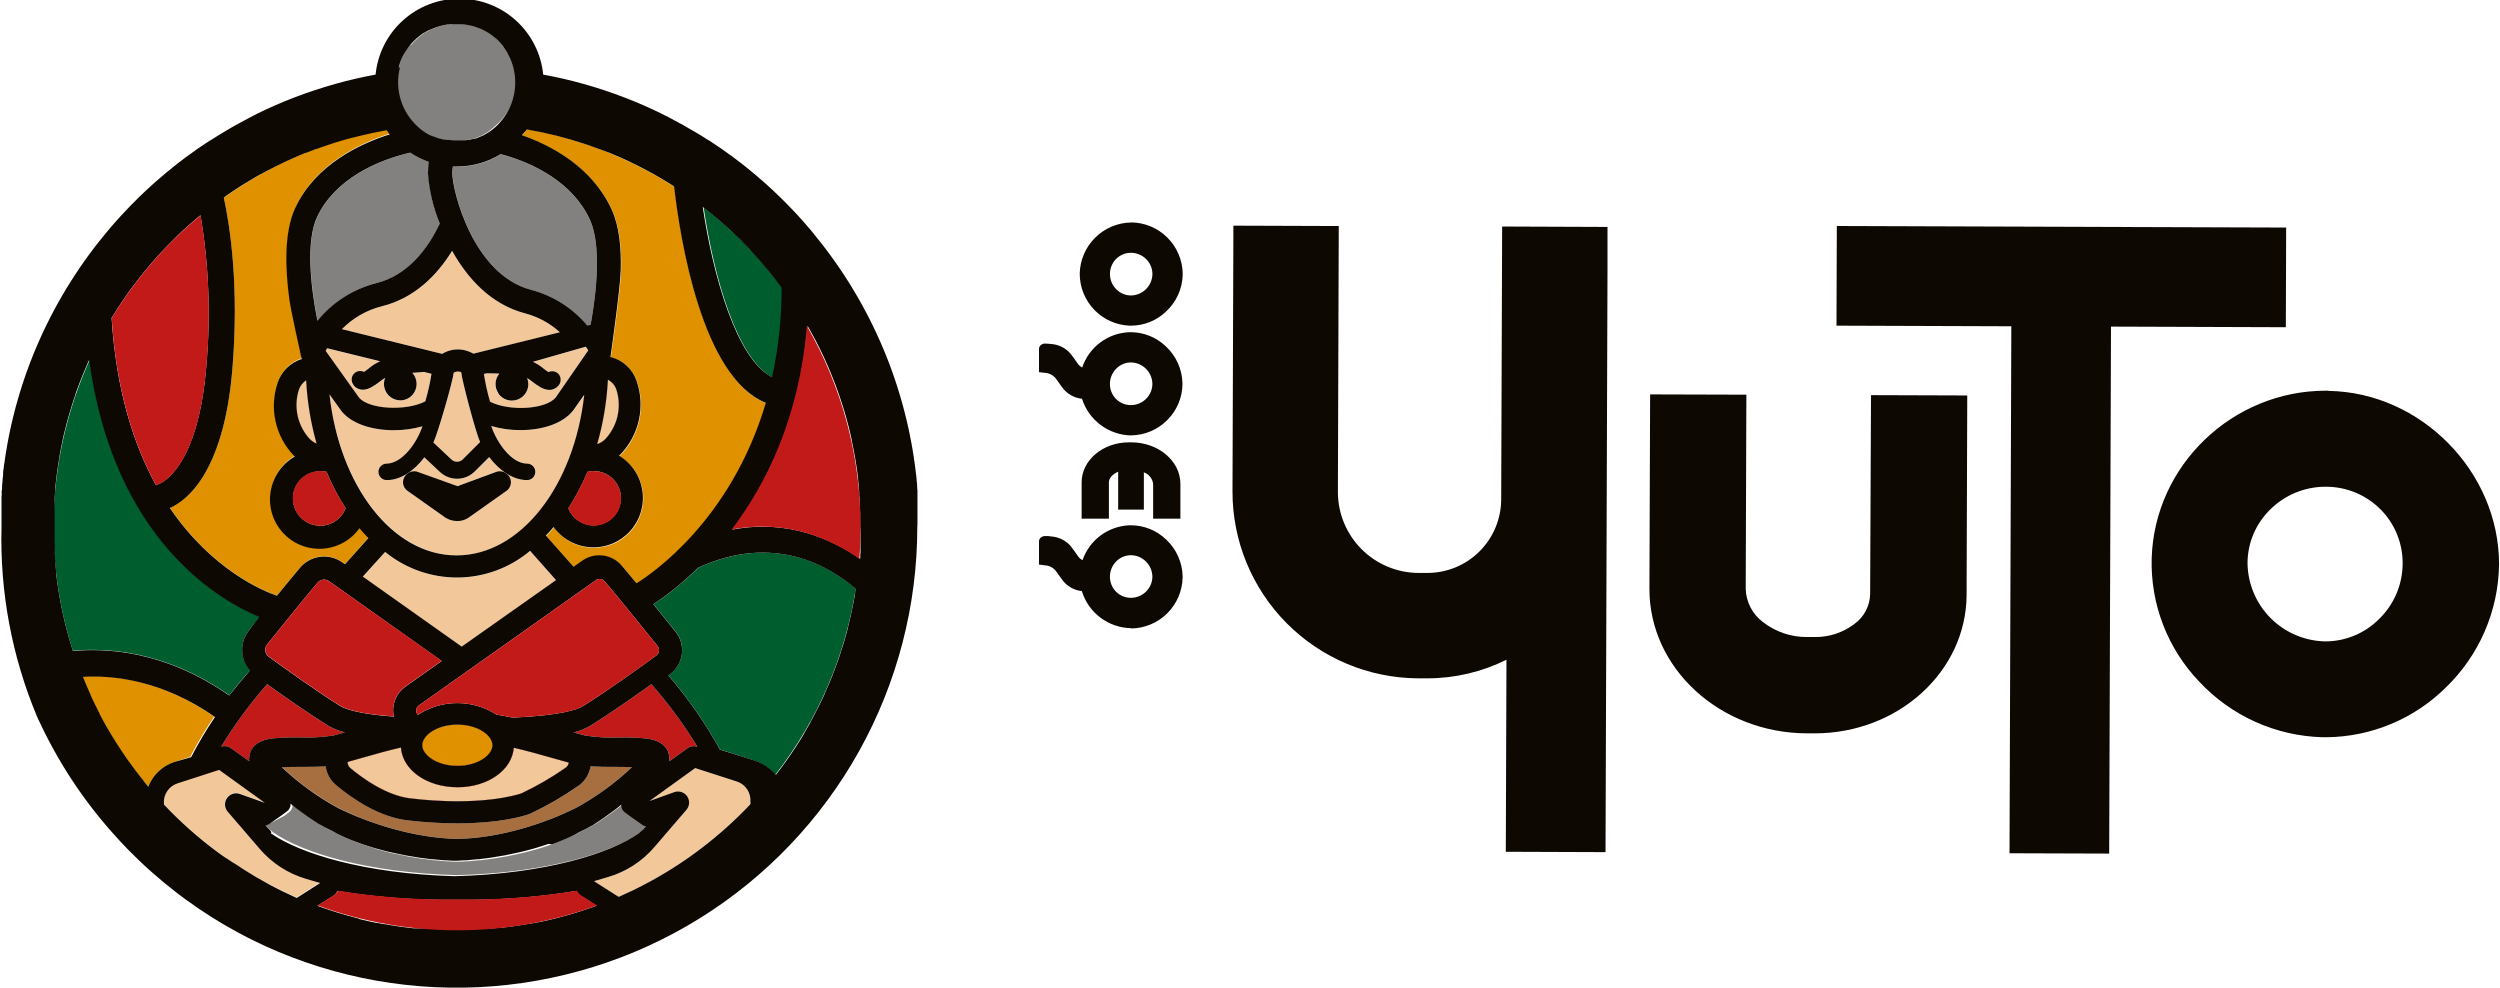 <?xml version="1.0" encoding="UTF-8"?> <svg xmlns="http://www.w3.org/2000/svg" width="607" height="240" viewBox="0 0 607 240" fill="none"><g clip-path="url(#clip0_383_1153)"><path d="M157 179.31C154.737 179.09 152.463 179.006 150.19 179.06C147.46 179.167 144.727 179.006 142.03 178.58C141.14 178.36 140.22 178.11 139.27 177.84C140.749 177.478 142.167 176.902 143.48 176.13C148.24 173.13 153.69 169.34 158.15 166.13C162.309 170.848 166.043 175.925 169.31 181.3C168.907 181.167 168.478 181.133 168.059 181.199C167.639 181.265 167.242 181.43 166.9 181.68L162.54 184.82C162.54 184.71 162.54 184.6 162.54 184.49C162.58 182.46 161.62 179.93 157 179.31Z" fill="#C21A18"></path><path d="M66 179.31C68.266 179.09 70.544 179.006 72.82 179.06C75.549 179.166 78.282 179.006 80.98 178.58C81.87 178.36 82.79 178.11 83.73 177.84C82.254 177.478 80.839 176.902 79.53 176.13C74.77 173.13 69.32 169.34 64.86 166.13C60.701 170.848 56.966 175.925 53.7 181.3C54.103 181.166 54.532 181.131 54.951 181.197C55.371 181.263 55.768 181.429 56.11 181.68L60.47 184.82C60.47 184.71 60.47 184.6 60.47 184.49C60.5 182.46 61.46 179.93 66 179.31Z" fill="#C21A18"></path><path d="M111.05 185.92C115.75 185.92 119.56 183.686 119.56 180.93C119.56 178.174 115.75 175.94 111.05 175.94C106.35 175.94 102.54 178.174 102.54 180.93C102.54 183.686 106.35 185.92 111.05 185.92Z" fill="#C21A18"></path><path d="M97.34 181.49C94.12 182.23 91.1 183.09 88.24 183.91C86.91 184.29 85.65 184.65 84.4 184.99C84.391 185.272 84.446 185.552 84.561 185.81C84.675 186.068 84.846 186.297 85.06 186.48C88 188.93 93.8 193.15 99.66 193.84C116.66 195.84 125.66 192.97 126.58 192.63C130.327 190.865 133.917 188.784 137.31 186.41C137.525 186.269 137.706 186.083 137.842 185.866C137.979 185.649 138.067 185.404 138.1 185.15C136.67 184.77 135.2 184.36 133.66 183.91C130.86 183.11 127.89 182.27 124.75 181.55C124.32 186.97 118.47 191.14 111.05 191.14C103.63 191.14 97.73 186.94 97.34 181.49Z" fill="#C21A18"></path><path d="M142.64 114.56C141.364 117.644 139.811 120.606 138 123.41C138.434 124.536 139.167 125.522 140.12 126.261C141.074 127.001 142.211 127.465 143.41 127.605C144.608 127.745 145.822 127.555 146.92 127.055C148.018 126.555 148.959 125.765 149.64 124.769C150.322 123.773 150.718 122.61 150.787 121.406C150.855 120.201 150.593 119.001 150.029 117.934C149.465 116.868 148.62 115.976 147.585 115.355C146.551 114.733 145.367 114.407 144.16 114.41C143.649 114.403 143.14 114.454 142.64 114.56Z" fill="#DF9100"></path><path d="M149.67 94.64C149.507 94.116 149.239 93.631 148.883 93.214C148.527 92.796 148.091 92.455 147.6 92.21C147.33 97.499 146.458 102.739 145 107.83C145.757 107.579 146.443 107.15 147 106.58C148.454 105 149.465 103.063 149.929 100.966C150.392 98.869 150.293 96.686 149.64 94.64H149.67Z" fill="#DF9100"></path><path d="M76.87 107.71C75.446 102.698 74.588 97.543 74.31 92.34C73.481 92.889 72.859 93.698 72.54 94.64C71.888 96.686 71.788 98.869 72.252 100.966C72.716 103.063 73.726 105 75.18 106.58C75.666 107.061 76.24 107.445 76.87 107.71Z" fill="#DF9100"></path><path d="M77.74 127.63C79.073 127.628 80.373 127.224 81.472 126.471C82.571 125.718 83.417 124.652 83.9 123.41C82.089 120.603 80.536 117.637 79.26 114.55C78.762 114.435 78.252 114.374 77.74 114.37C75.982 114.37 74.296 115.069 73.052 116.312C71.809 117.555 71.11 119.242 71.11 121C71.11 122.758 71.809 124.445 73.052 125.688C74.296 126.931 75.982 127.63 77.74 127.63Z" fill="#DF9100"></path><path d="M142.63 85.29L142.78 85.07C142.728 84.957 142.665 84.849 142.59 84.75C142.6 84.93 142.62 85.11 142.63 85.29Z" fill="#DF9100"></path><path d="M111.05 203.68C121.58 203.48 132.43 199.84 139.82 196.16C144.771 193.466 149.35 190.138 153.44 186.26C152.01 186.19 150.35 186.19 149.04 186.19C147.12 186.19 145.18 186.19 143.39 186.07C143.233 187.037 142.879 187.962 142.351 188.788C141.824 189.613 141.132 190.322 140.32 190.87C136.722 193.386 132.919 195.594 128.95 197.47L128.34 197.72C127.02 198.17 121.29 199.91 111.1 199.91C107.066 199.9 103.036 199.656 99.03 199.18C92.15 198.37 85.76 194.07 81.61 190.6C80.227 189.435 79.331 187.794 79.1 186C77.15 186.16 74.98 186.16 72.86 186.16C71.55 186.16 69.86 186.16 68.46 186.23C72.55 190.108 77.129 193.436 82.08 196.13C89.47 199.84 100.51 203.48 111.05 203.68Z" fill="#A76F40"></path><path d="M162.72 163.1L162.32 163.4L162.37 163.46C162.609 163.274 162.83 163.067 163.03 162.84L162.72 163.1Z" fill="#C21A18"></path><path d="M148.64 51.07C150.44 55.07 150.95 60.3 150.81 65.62C150.68 70.31 148.31 86.84 148.31 86.84C148.37 86.845 148.43 86.845 148.49 86.84C149.925 87.219 151.242 87.949 152.323 88.966C153.404 89.982 154.214 91.252 154.68 92.66C155.718 95.695 155.902 98.957 155.21 102.09C154.519 105.222 152.98 108.104 150.76 110.42L150.41 110.74C151.929 111.66 153.224 112.906 154.203 114.388C155.182 115.869 155.82 117.549 156.071 119.307C156.322 121.065 156.179 122.856 155.654 124.553C155.129 126.249 154.234 127.807 153.033 129.115C151.833 130.424 150.357 131.449 148.712 132.118C147.067 132.787 145.294 133.083 143.522 132.984C141.749 132.885 140.02 132.394 138.46 131.546C136.9 130.698 135.548 129.514 134.5 128.08C133.9 128.8 133.28 129.48 132.64 130.14L139.36 137.72L141.43 136.26C142.898 135.21 144.709 134.753 146.499 134.979C148.29 135.205 149.929 136.098 151.09 137.48C152.09 138.67 153.33 140.15 154.64 141.73C158.18 139.55 177.58 126.5 186.03 97.92C170.55 91.74 165.24 58.28 163.75 45.37C152.854 38.366 140.669 33.606 127.91 31.37C127.573 31.889 127.209 32.389 126.82 32.87C134 35.44 143.91 40.66 148.64 51.07Z" fill="#DF9100"></path><path d="M111.05 185.92C115.75 185.92 119.56 183.686 119.56 180.93C119.56 178.174 115.75 175.94 111.05 175.94C106.35 175.94 102.54 178.174 102.54 180.93C102.54 183.686 106.35 185.92 111.05 185.92Z" fill="#DF9100"></path><path d="M46.2 183.73C47.939 180.374 49.876 177.125 52 174C39.07 164.95 27 163.84 19.94 164.25C23.828 173.968 29.25 183 36 191C36.549 189.589 37.406 188.319 38.508 187.281C39.61 186.243 40.929 185.464 42.37 185L46.2 183.73Z" fill="#DF9100"></path><path d="M56.45 89.28C54.35 115.57 44.69 121.88 41.25 123.28C51.49 138.36 63.95 143.46 67.25 144.59C69.25 142.13 71.25 139.7 72.84 137.82C74.078 136.343 75.827 135.388 77.738 135.145C79.65 134.903 81.582 135.39 83.15 136.51L83.78 136.95L89.55 130.43C88.81 129.683 88.09 128.893 87.39 128.06C86.343 129.513 84.983 130.713 83.411 131.572C81.84 132.431 80.096 132.927 78.307 133.024C76.519 133.121 74.731 132.817 73.076 132.133C71.42 131.449 69.939 130.404 68.74 129.073C67.541 127.742 66.656 126.16 66.148 124.442C65.641 122.725 65.524 120.915 65.807 119.146C66.09 117.378 66.765 115.695 67.783 114.221C68.801 112.748 70.136 111.521 71.69 110.63L71.46 110.42C69.241 108.104 67.701 105.222 67.01 102.09C66.319 98.957 66.502 95.695 67.54 92.66C67.995 91.311 68.763 90.089 69.782 89.095C70.8 88.101 72.04 87.362 73.4 86.94L73.19 86.21C73.19 86.21 70.75 75.29 70.37 72.55C69.37 65.09 69.02 56.12 71.83 50.18C76.83 39.64 87.67 34.64 94.73 32.41C94.48 32.08 94.24 31.74 94 31.41C79.709 33.915 66.158 39.583 54.34 48C55.94 55.36 58 69.59 56.45 89.28Z" fill="#DF9100"></path><path d="M55.69 168.83C57.62 166.29 59.36 164.24 60.69 162.77C59.515 161.412 58.855 159.686 58.824 157.891C58.793 156.096 59.393 154.347 60.52 152.95L63.07 149.79C53.78 145.93 27.82 131.34 21.78 87.37C11.701 109.59 10.243 134.765 17.69 158C25.57 157.25 40.09 157.88 55.69 168.83Z" fill="#005D2E"></path><path d="M187.65 91.72C189.207 84.585 189.995 77.303 190 70C184.563 62.589 178.114 55.978 170.84 50.36C173.33 67.21 179 87.35 187.65 91.72Z" fill="#005D2E"></path><path d="M169.5 137.87C166.188 141.16 162.564 144.12 158.68 146.71L164.04 153.35C164.648 154.109 165.096 154.983 165.357 155.92C165.619 156.856 165.688 157.836 165.561 158.8C165.434 159.764 165.113 160.693 164.618 161.53C164.123 162.366 163.464 163.095 162.68 163.67L162.28 163.97C167.064 169.521 171.26 175.553 174.8 181.97L182.96 184.61C185.008 185.267 186.831 186.487 188.22 188.13C198.505 174.977 205.241 159.403 207.78 142.9C201.62 137.63 188 129.29 169.5 137.87Z" fill="#005D2E"></path><path d="M99.64 37.06C91.75 38.89 81.44 43.37 77.04 52.67C74.2 58.67 75.53 69.99 77.11 77.88C80.771 73.376 85.785 70.171 91.41 68.74C99.06 66.84 103.88 60.45 106.79 54.33C105.227 50.428 104.286 46.304 104 42.11C104.011 41.17 104.077 40.232 104.2 39.3C102.595 38.742 101.063 37.99 99.64 37.06Z" fill="#828180"></path><path d="M111 40.48C110.67 40.48 110.34 40.48 110 40.48C109.929 41.037 109.889 41.598 109.88 42.16C109.88 46.29 114.88 66.76 129.05 70.44C134.335 71.835 139.062 74.824 142.59 79L143.41 78.8C144.9 70.62 146 59.5 143.27 53.48C139.06 44.21 129.32 39.48 121.57 37.48C118.388 39.431 114.732 40.469 111 40.48Z" fill="#828180"></path><path d="M111 212.49C133.13 211.9 148.78 206.92 155.67 202.09C155.77 202.02 156.91 201 156.91 201L157.42 200.4L157.21 200.33H157.15L156.99 200.27H156.93L156.73 200.17L156.52 200.03L153.38 197.81L152.38 197.07C152.267 196.988 152.16 196.898 152.06 196.8L151.9 196.63L151.75 196.44L151.63 196.23L151.56 196.09C151.522 196.017 151.491 195.94 151.47 195.86L151.41 195.63C151.405 195.55 151.405 195.47 151.41 195.39C151.405 195.303 151.405 195.217 151.41 195.13L150.92 195.52L150.43 195.91L149.93 196.3L148.67 197.23L148.18 197.59L147.69 197.94L147.45 198.12L146.86 198.53L145.76 199.27L145.68 199.32L145.48 199.46L145.39 199.51L145.16 199.67L144.89 199.84L144.82 199.9L144.63 200.02L144.54 200.07L144.34 200.2H144.28L144.03 200.36H143.97L143.79 200.47L143.71 200.52L143.52 200.64H143.47L143.23 200.79L143.04 200.91H142.98L142.81 201.01H142.75L142.54 201.14L142.35 201.25H142.29L142.15 201.34H142.09L141.72 201.56H141.67L141.54 201.64H141.49L141.34 201.73L141.18 201.82L141.05 201.89L140.78 202.04L140.67 202.1L140.57 202.16L140.17 202.39C139.94 202.51 139.7 202.63 139.45 202.74C139.361 202.777 139.274 202.821 139.19 202.87L138.68 203.1L138.36 203.24L137.89 203.45L137.54 203.59L137.08 203.79L136.72 203.93L136.26 204.12L135.88 204.26L135.42 204.44L135.03 204.58L134 205L133.61 205.14L133.13 205.31L132.73 205.44L132.24 205.6L131.84 205.73L131.34 205.88L130.94 206.01L130.42 206.16L130.02 206.28L129.49 206.42L129.1 206.53L128.53 206.68L128.16 206.78L127.53 206.94L127.21 207.02L126.26 207.24C124.16 207.73 121.99 208.14 119.79 208.46L119.44 208.51C118.51 208.65 117.57 208.77 116.63 208.87H116.28L114.86 209.01C114.39 209.06 113.91 209.1 113.44 209.13H113.08L111.65 209.22H110.96H110.27L108.84 209.13H108.48C108.01 209.13 107.53 209.06 107.06 209.01L105.64 208.87H105.29C104.35 208.77 103.41 208.65 102.48 208.51L102.13 208.46C99.93 208.14 97.76 207.73 95.66 207.24L94.66 207.02L94.34 206.94L93.71 206.78L93.34 206.68L92.78 206.53L92.38 206.42L91.85 206.28L91.45 206.16L91 206L90.6 205.87L90.1 205.72L89.7 205.59L89.21 205.43L88.81 205.3L88.33 205.13L87.94 204.99L87.47 204.82L87.09 204.68L86.62 204.5L86.24 204.36L85.78 204.17L85.42 204.03L84.96 203.83L84.61 203.69L84.14 203.48L83.82 203.34L83.32 203.11L83 203C82.75 202.89 82.52 202.77 82.28 202.65L81.89 202.42L81.78 202.36L81.67 202.3L81.4 202.15L81.27 202.08L81.11 201.99L80.96 201.9H80.91L80.78 201.82H80.73L80.36 201.6H80.3L80.16 201.51H80.1L79.91 201.4L79.7 201.27H79.64L79.47 201.17H79.41L79.22 201.05L78.98 200.9H78.93L78.75 200.78L78.66 200.73L78.48 200.62H78.42L78.17 200.46H78.11L77.91 200.33L77.82 200.28L77.63 200.16L77.56 200.1L77.29 199.93L77.05 199.77L76.97 199.72L76.76 199.58L76.68 199.53L75.58 198.79L74.99 198.38L74.74 198.2L74.25 197.85L73.75 197.49L72.49 196.56L71.99 196.17L71.5 195.78L71.01 195.39C71.015 195.477 71.015 195.563 71.01 195.65C71.015 195.73 71.015 195.81 71.01 195.89L70.95 196.12C70.929 196.2 70.899 196.277 70.86 196.35L70.79 196.49L70.67 196.7L70.53 196.89L70.37 197.06C70.27 197.158 70.163 197.248 70.05 197.33L69.05 198.07L65.44 200C65.371 200.052 65.297 200.099 65.22 200.14L65.02 200.24H64.96L64.81 200.3H64.74L64.53 200.37L65.04 200.97C65.04 200.97 66.18 201.97 66.28 202.06C73.17 206.92 88.82 211.9 111 212.49Z" fill="#828180"></path><path d="M99.55 10.87L99.18 11.35V11.41C98.819 11.887 98.485 12.385 98.18 12.9L97.92 13.4C97.82 13.58 97.74 13.77 97.65 13.95C97.478 14.317 97.328 14.695 97.2 15.08C97.14 15.26 97.08 15.44 97.03 15.63C96.97 15.82 96.92 16.02 96.87 16.22C96.171 18.784 96.186 21.49 96.914 24.046C97.642 26.602 99.055 28.91 101 30.72C101.079 30.802 101.162 30.878 101.25 30.95L101.5 31.17L101.75 31.38C101.829 31.452 101.912 31.519 102 31.58L102.25 31.76L102.5 31.95L102.75 32.12L103.03 32.3L103.29 32.46L103.6 32.64L103.84 32.77L104.1 32.9H104.17L104.42 33.02H104.49L104.73 33.13H104.81L105.05 33.23C105.38 33.37 105.71 33.49 106.05 33.6H106.1L106.39 33.69L106.61 33.75H106.7L107.03 33.84H107.09L107.29 33.89H107.37L107.64 33.95H107.8L108.06 34H108.16H108.42H108.52H108.71H108.81C109.14 34 109.47 34.07 109.81 34.08H111.81H111.94H112.19H112.37H112.56H112.71L113.05 34.02H113.25L113.61 33.95H113.72L114.27 33.81H114.4L114.61 33.75H114.73L114.96 33.68H115.07L115.36 33.58L115.59 33.49L115.88 33.37L116.25 33.21L116.49 33.1H116.57L117.15 32.81L117.42 32.66C117.713 32.5 117.993 32.33 118.26 32.15L118.54 31.97L118.79 31.8L119.04 31.62L119.28 31.42L119.54 31.2L119.8 30.98L120.04 30.76C120.128 30.689 120.212 30.612 120.29 30.53C122.22 28.9 123.693 26.794 124.563 24.422C125.432 22.05 125.669 19.492 125.25 17C125.25 16.8 125.17 16.6 125.12 16.4C125.07 16.21 125.02 16.02 124.96 15.84C124.781 15.24 124.564 14.652 124.31 14.08C124.14 13.72 123.96 13.36 123.77 13.01V12.96C123.58 12.62 123.37 12.29 123.16 11.96L122.84 11.5V11.44L122.5 10.99C122.137 10.533 121.746 10.099 121.33 9.69L120.91 9.29H120.86C120.57 9.04 120.28 8.8 119.97 8.57L119.52 8.25L118.99 7.9C118.67 7.7 118.337 7.51 117.99 7.33L117.41 7.05L116.91 6.83H116.83C116.284 6.599 115.722 6.406 115.15 6.25H115.1L114.52 6.11H114.44C114.06 6.02 113.68 5.96 113.29 5.9L112.7 5.83H112.59H111.98H111.38H110.78H110.69H110.13H110.02L109.46 5.89H109L108.43 5.98C108.02 6.06 107.61 6.15 107.21 6.26H107.15C106.76 6.37 106.38 6.49 106.01 6.63C105.63 6.77 105.27 6.92 104.91 7.09H104.83L104.34 7.33H104.28C103.94 7.51 103.607 7.7 103.28 7.9H103.21L102.76 8.2C102.594 8.309 102.434 8.425 102.28 8.55C101.64 9.032 101.041 9.567 100.49 10.15C100.22 10.43 99.97 10.72 99.72 11.02L99.55 10.87Z" fill="#828180"></path><path d="M112.28 111.65L116.58 107.35C115.58 105.29 112.11 92.19 112.02 90.35C111.734 90.223 111.422 90.165 111.11 90.18C110.775 90.203 110.452 90.309 110.17 90.49C110.06 92.3 106.25 105.4 105.26 107.42L109.74 111.63C110.095 111.927 110.543 112.091 111.006 112.095C111.469 112.099 111.92 111.941 112.28 111.65Z" fill="#F2C799"></path><path d="M88.37 90.35C88.72 90.13 89.22 89.75 89.55 89.49C90.368 88.79 91.284 88.214 92.27 87.78H92.35L79.42 84.6C79.28 84.83 79.16 85.05 79.06 85.24L87.11 96.51C89.37 99.51 98.55 99.97 103.25 97.51C103.894 95.311 104.399 93.073 104.76 90.81L102.95 90.36C102.13 90.41 101.14 90.49 100.09 90.58C100.565 91.102 100.893 91.741 101.042 92.431C101.19 93.121 101.154 93.838 100.935 94.51C100.717 95.181 100.325 95.783 99.799 96.254C99.272 96.724 98.631 97.047 97.94 97.19C97.692 97.238 97.441 97.261 97.19 97.26C96.268 97.255 95.377 96.931 94.666 96.345C93.956 95.758 93.469 94.944 93.29 94.04C93.14 93.285 93.216 92.502 93.51 91.79C93.013 92.089 92.538 92.423 92.09 92.79C91.09 93.52 89.65 94.68 88.09 94.68C87.672 94.676 87.26 94.585 86.879 94.413C86.498 94.241 86.158 93.991 85.88 93.68C85.547 93.323 85.35 92.861 85.323 92.374C85.297 91.888 85.442 91.407 85.734 91.016C86.026 90.625 86.445 90.35 86.92 90.237C87.394 90.124 87.893 90.182 88.33 90.4L88.37 90.35Z" fill="#F2C799"></path><path d="M121.24 90.75C120.09 90.7 119.07 90.68 118.46 90.69C118.337 90.7 118.213 90.7 118.09 90.69L117.47 90.84C117.822 93.11 118.32 95.354 118.96 97.56C123.61 99.99 132.68 99.49 134.96 96.47L142.81 85.11C142.5 84.53 142.81 85.11 142.2 84.22L129.37 87.89C130.3 88.318 131.168 88.87 131.95 89.53C132.331 89.837 132.729 90.124 133.14 90.39C133.587 90.171 134.098 90.12 134.58 90.244C135.062 90.369 135.484 90.662 135.77 91.07C136.062 91.537 136.17 92.096 136.072 92.638C135.974 93.18 135.677 93.665 135.24 94C134.723 94.456 134.059 94.708 133.37 94.71C131.85 94.71 130.37 93.55 129.37 92.82C128.918 92.457 128.444 92.123 127.95 91.82C128.243 92.535 128.323 93.32 128.18 94.08C128 94.986 127.512 95.801 126.799 96.388C126.087 96.975 125.193 97.297 124.27 97.3C124.018 97.302 123.767 97.278 123.52 97.23C122.837 97.106 122.2 96.805 121.671 96.356C121.143 95.907 120.742 95.326 120.51 94.673C120.277 94.02 120.222 93.317 120.348 92.635C120.474 91.953 120.779 91.317 121.23 90.79L121.24 90.75Z" fill="#F2C799"></path><path d="M93.51 134L88.13 140.08L112.13 157.08L135.03 140.88L128.74 133.77C123.823 137.91 117.614 140.201 111.187 140.249C104.759 140.296 98.517 138.097 93.54 134.03L93.51 134Z" fill="#F2C799"></path><path d="M72.54 94.64C71.888 96.686 71.788 98.869 72.252 100.966C72.716 103.063 73.726 105 75.18 106.58C75.666 107.061 76.24 107.445 76.87 107.71C75.446 102.698 74.588 97.543 74.31 92.34C73.481 92.889 72.859 93.698 72.54 94.64Z" fill="#F2C799"></path><path d="M92.81 74.35C89.1 75.272 85.719 77.203 83.04 79.93L107.39 85.93C108.239 85.406 109.187 85.062 110.174 84.921C111.162 84.78 112.168 84.844 113.13 85.11C113.777 85.286 114.399 85.545 114.98 85.88L135.98 80.68C133.585 78.506 130.705 76.935 127.58 76.1C119.28 73.95 113.58 67.63 109.86 60.92C106.1 66.92 100.61 72.4 92.81 74.35Z" fill="#F2C799"></path><path d="M85.06 186.48C88 188.93 93.8 193.15 99.66 193.84C116.66 195.84 125.66 192.97 126.58 192.63C130.327 190.865 133.917 188.784 137.31 186.41C137.525 186.269 137.706 186.083 137.842 185.866C137.979 185.649 138.067 185.404 138.1 185.15C136.67 184.77 135.2 184.36 133.66 183.91C130.86 183.11 127.89 182.27 124.75 181.55C124.32 186.97 118.47 191.14 111.05 191.14C103.63 191.14 97.73 186.94 97.34 181.49C94.12 182.23 91.1 183.09 88.24 183.91C86.91 184.29 85.65 184.65 84.4 184.99C84.391 185.272 84.446 185.552 84.561 185.81C84.675 186.068 84.846 186.297 85.06 186.48Z" fill="#F2C799"></path><path d="M74.33 213.26C69.928 211.992 65.991 209.47 63 206L55.26 197C54.862 196.546 54.628 195.972 54.594 195.369C54.561 194.766 54.73 194.17 55.076 193.675C55.421 193.18 55.923 192.815 56.5 192.638C57.077 192.461 57.697 192.483 58.26 192.7L64.26 194.84L53.17 186.84L43 190.06C41.977 190.386 41.094 191.049 40.495 191.94C39.896 192.831 39.616 193.899 39.7 194.97V195.2C48.828 204.87 59.823 212.585 72.02 217.88L77.7 214.25L74.33 213.26Z" fill="#F2C799"></path><path d="M178.89 189.76L168.78 186.5L157.69 194.5L163.64 192.36C164.203 192.143 164.823 192.121 165.4 192.298C165.978 192.475 166.479 192.84 166.824 193.335C167.17 193.83 167.339 194.426 167.306 195.029C167.272 195.632 167.038 196.206 166.64 196.66L158.9 205.66C155.928 209.141 152.004 211.678 147.61 212.96L144.21 213.96L150.21 217.77C162.277 212.477 173.159 204.816 182.21 195.24V194.69C182.296 193.614 182.015 192.54 181.412 191.645C180.809 190.749 179.92 190.085 178.89 189.76Z" fill="#F2C799"></path><path d="M147.6 92.21C147.33 97.499 146.458 102.739 145 107.83C145.757 107.579 146.443 107.15 147 106.58C148.454 105 149.465 103.063 149.929 100.966C150.392 98.869 150.293 96.686 149.64 94.64C149.48 94.119 149.217 93.635 148.867 93.218C148.516 92.801 148.085 92.458 147.6 92.21Z" fill="#F2C799"></path><path d="M139.27 99.61C136.76 102.92 131.61 104.45 126.45 104.45C124.041 104.466 121.642 104.129 119.33 103.45C120.77 107.75 124.33 112.55 128.03 112.59C128.56 112.59 129.069 112.801 129.444 113.176C129.819 113.551 130.03 114.06 130.03 114.59C130.03 115.12 129.819 115.629 129.444 116.004C129.069 116.379 128.56 116.59 128.03 116.59C124.46 116.59 121.23 114.17 118.83 110.99L115.24 114.57C114.129 115.633 112.656 116.236 111.119 116.258C109.581 116.281 108.092 115.72 106.95 114.69L103.09 111.06C100.7 114.21 97.48 116.56 93.94 116.59C93.41 116.59 92.901 116.379 92.526 116.004C92.151 115.629 91.94 115.12 91.94 114.59C91.94 114.06 92.151 113.551 92.526 113.176C92.901 112.801 93.41 112.59 93.94 112.59C97.59 112.59 101.16 107.81 102.62 103.53C100.365 104.166 98.033 104.485 95.69 104.48C90.5 104.48 85.36 102.97 82.87 99.71L80 95.75C82.42 117.88 95.39 134.84 111 134.84C126.61 134.84 139.51 117.94 142 95.84L139.27 99.61ZM122.86 119.26L113.75 125.7L113.64 125.77C112.893 126.255 112.021 126.512 111.13 126.51H111C110.03 126.514 109.078 126.258 108.24 125.77L108.13 125.7L99 119.26C98.532 118.971 98.172 118.537 97.971 118.025C97.771 117.513 97.743 116.95 97.89 116.42C98.056 115.833 98.412 115.319 98.903 114.957C99.394 114.595 99.99 114.406 100.6 114.42C100.811 114.418 101.02 114.452 101.22 114.52L111.02 118.04L120.57 114.52C120.773 114.452 120.986 114.418 121.2 114.42C121.811 114.404 122.41 114.591 122.903 114.953C123.396 115.316 123.753 115.832 123.92 116.42C124.067 116.945 124.044 117.502 123.853 118.013C123.663 118.523 123.315 118.96 122.86 119.26Z" fill="#F2C799"></path><path d="M222.76 126.56C222.76 126.42 222.76 126.27 222.76 126.13C222.76 125.82 222.76 125.5 222.76 125.19C222.76 124.88 222.76 124.85 222.76 124.67V123.83C222.76 123.65 222.76 123.46 222.76 123.28C222.76 123.1 222.76 122.73 222.76 122.46V121.91C222.76 121.63 222.76 121.36 222.76 121.09C222.76 120.82 222.76 120.73 222.76 120.55C222.76 120.37 222.76 119.98 222.76 119.7C222.76 119.42 222.76 119.36 222.76 119.19C222.76 119.02 222.71 118.57 222.68 118.26V117.85C222.68 117.4 222.59 116.96 222.55 116.51C222.55 116.51 222.55 116.44 222.55 116.41C222.55 116 222.46 115.59 222.42 115.18L222.36 114.73C222.36 114.43 222.29 114.14 222.26 113.85C222.23 113.56 222.21 113.5 222.19 113.33C222.17 113.16 222.12 112.79 222.08 112.52C222.04 112.25 222.08 112.16 222 111.97C221.92 111.78 221.93 111.45 221.89 111.19C221.85 110.93 221.83 110.82 221.81 110.64C221.79 110.46 221.72 110.12 221.68 109.86L221.59 109.32C221.59 109.05 221.5 108.78 221.45 108.52C221.4 108.26 221.4 108.18 221.37 108.01C221.34 107.84 221.26 107.41 221.2 107.11C221.2 106.98 221.15 106.84 221.12 106.71C221.04 106.28 220.96 105.85 220.87 105.42C220.87 105.34 220.87 105.26 220.82 105.19C220.75 104.83 220.67 104.48 220.6 104.13C220.6 103.97 220.53 103.82 220.49 103.66L220.31 102.84L220.19 102.32L220.01 101.56C219.96 101.38 219.92 101.2 219.87 101.02L219.69 100.28C219.64 100.1 219.59 99.92 219.55 99.73C219.51 99.54 219.42 99.24 219.35 99C219.28 98.76 219.26 98.64 219.21 98.46L219 97.71C218.95 97.54 218.91 97.37 218.86 97.2L218.62 96.37C218.57 96.23 218.53 96.09 218.49 95.94C218.37 95.53 218.25 95.13 218.12 94.72L218 94.36L217.73 93.48C217.67 93.31 217.61 93.14 217.56 92.97L217.32 92.25C217.26 92.06 217.19 91.88 217.13 91.7L216.9 91.02L216.7 90.46L216.46 89.79C216.39 89.61 216.32 89.42 216.26 89.23C216.2 89.04 216.09 88.79 216.01 88.57L215.8 88.02C215.71 87.79 215.63 87.57 215.54 87.35L215.33 86.81L215.04 86.09L214.85 85.61L214.37 84.46L214.16 83.98L213.86 83.28L213.62 82.73C213.53 82.52 213.44 82.31 213.34 82.11C213.24 81.91 213.17 81.73 213.08 81.54L212.81 80.94L212.54 80.36L212.26 79.78C212.17 79.59 212.08 79.39 211.98 79.2C211.88 79.01 211.8 78.82 211.7 78.63L211.42 78.05L211.13 77.48L210.84 76.9L210.54 76.34L210.06 75.43C209.94 75.19 209.81 74.95 209.68 74.71L209.35 74.11L209.06 73.59L208.73 72.99C208.63 72.82 208.54 72.65 208.44 72.49L208.09 71.88L207.8 71.39L207.45 70.79L207.15 70.3L206.79 69.69C206.69 69.54 206.6 69.38 206.5 69.22L206.12 68.61L205.84 68.17C205.7 67.96 205.57 67.75 205.44 67.54L205.2 67.18C204.69 66.38 204.2 65.6 203.63 64.82L203.39 64.47L202.94 63.82L202.66 63.43L202.22 62.8L201.93 62.41L201.48 61.79L201.19 61.4L200.72 60.77L200.45 60.41L199.96 59.77L199.72 59.46L199.18 58.77L199.09 58.66C198.43 57.82 197.75 56.99 197.09 56.16L196.92 55.95C196.73 55.73 196.54 55.5 196.34 55.28L196.1 55C195.92 54.78 195.73 54.57 195.54 54.35L195.29 54.06L194.72 53.42L194.46 53.14L193.88 52.49L193.65 52.24L193.03 51.57L192.87 51.4C191.85 50.32 190.807 49.253 189.74 48.2L189.65 48.11L188.94 47.43L188.76 47.25L188.07 46.6L187.86 46.39L187.17 45.75L186.96 45.56L186.25 44.91L186.08 44.76L185.32 44.08C184.14 43.04 182.937 42.023 181.71 41.03L180.87 40.35L180.74 40.25L179.93 39.62L179.77 39.49L178.96 38.87L178.81 38.76L177.97 38.13L177.88 38.06C176 36.667 174.073 35.333 172.1 34.06H172.03L171.11 33.47L171 33.4L170.07 32.82L169.98 32.76L168.98 32.17C166.933 30.943 164.847 29.777 162.72 28.67L161.72 28.14H161.67L160.67 27.62C157.797 26.207 154.86 24.92 151.86 23.76C148.48 22.45 145.01 21.3 141.48 20.32C138.34 19.44 135.14 18.71 131.89 18.11C131.389 13.061 129.028 8.378 125.268 4.972C121.507 1.566 116.614 -0.32 111.54 -0.32C106.466 -0.32 101.573 1.566 97.812 4.972C94.051 8.378 91.691 13.061 91.19 18.11C87.94 18.71 84.74 19.44 81.6 20.32C78.07 21.32 74.6 22.45 71.22 23.76C68.22 24.92 65.283 26.207 62.41 27.62L61.41 28.14L60.41 28.67C57.94 29.95 55.52 31.32 53.17 32.78L53.08 32.83L52.15 33.41L52.05 33.47L51.11 34.07H51.05C49.05 35.35 47.12 36.683 45.26 38.07L45.18 38.13L44.34 38.77L44.19 38.88L43.38 39.5L43.22 39.62L42.41 40.26L42.29 40.36C40.77 41.56 39.29 42.81 37.83 44.09L37.06 44.78L36.9 44.92L36.19 45.58L35.98 45.76L35.29 46.41L35.08 46.6L34.39 47.26L34.21 47.43C33.97 47.66 33.73 47.89 33.5 48.13L33.42 48.2C32.35 49.25 31.3 50.33 30.28 51.42L30.13 51.58L29.5 52.26L29.27 52.5C29.08 52.72 28.88 52.93 28.68 53.15C28.48 53.37 28.52 53.34 28.43 53.43L27.86 54.07L27.61 54.36L27.04 55.01L26.81 55.28L26.23 55.97L26.07 56.16C25.37 57 24.68 57.84 24.01 58.69L23.94 58.78L23.39 59.48C23.32 59.58 23.24 59.67 23.16 59.77L22.67 60.43L22.4 60.78L21.93 61.41L21.65 61.79L21.19 62.42L20.91 62.81L20.45 63.44C20.36 63.57 20.28 63.7 20.19 63.82L19.73 64.48L19.5 64.81C18.96 65.61 18.43 66.4 17.9 67.21L17.69 67.55C17.55 67.76 17.41 67.97 17.28 68.19L17 68.62C16.88 68.83 16.75 69.03 16.62 69.24L16.33 69.7C16.21 69.9 16.09 70.11 15.96 70.31L15.68 70.79L15.32 71.4L15.03 71.89L14.68 72.5L14.4 72.99L14.05 73.61L13.78 74.1L13.44 74.72L13.22 75.13L12.57 76.37L12.28 76.91C12.18 77.11 12.08 77.3 11.99 77.5C11.9 77.7 11.8 77.87 11.71 78.06L11.41 78.65L11.14 79.21C11.04 79.4 10.95 79.6 10.85 79.8L10.58 80.37L10.31 80.96L10.04 81.54C9.95 81.73 9.86 81.93 9.78 82.12L9.51 82.73C9.42 82.92 9.34 83.11 9.26 83.29C9.18 83.47 9.06 83.74 8.97 83.97C8.88 84.2 8.82 84.31 8.75 84.48L8.27 85.62C8.21 85.79 8.14 85.95 8.07 86.12C8 86.29 7.88 86.58 7.79 86.82L7.58 87.37L7.32 88.02L7.11 88.59L6.87 89.24L6.66 89.81L6.42 90.46C6.36 90.65 6.29 90.84 6.22 91.03C6.15 91.22 6.07 91.48 5.99 91.7C5.91 91.92 5.86 92.07 5.8 92.26C5.74 92.45 5.64 92.73 5.57 92.97L5.39 93.49C5.3 93.77 5.21 94.05 5.13 94.33C5.05 94.61 5.04 94.6 5 94.73C4.87 95.14 4.75 95.54 4.63 95.95C4.63 96.1 4.54 96.25 4.5 96.4L4.26 97.21C4.26 97.38 4.17 97.56 4.12 97.73L3.91 98.47L3.76 99.02C3.7 99.26 3.64 99.5 3.57 99.74C3.5 99.98 3.48 100.11 3.43 100.3L3.25 101.02C3.2 101.21 3.16 101.39 3.11 101.58C3.06 101.77 3 102.07 2.94 102.32C2.88 102.57 2.85 102.68 2.81 102.86L2.63 103.65C2.63 103.82 2.56 103.98 2.52 104.14L2.31 105.14L2.25 105.42C2.16 105.85 2.08 106.28 2 106.71C2 106.85 1.94 106.99 1.92 107.13C1.86 107.42 1.81 107.72 1.76 108.01L1.67 108.53C1.67 108.79 1.57 109.05 1.53 109.32L1.44 109.87L1.32 110.64L1.23 111.2C1.23 111.45 1.15 111.71 1.12 111.97C1.09 112.23 1.12 112.34 1.04 112.52C0.96 112.7 0.97 113.05 0.93 113.32C0.89 113.59 0.93 113.67 0.86 113.85C0.79 114.03 0.79 114.43 0.76 114.71C0.73 114.99 0.76 115.02 0.76 115.18C0.76 115.57 0.67 115.97 0.63 116.37C0.63 116.42 0.63 116.46 0.63 116.51C0.63 116.96 0.54 117.4 0.5 117.85V118.28C0.5 118.58 0.5 118.89 0.42 119.19C0.34 119.49 0.42 119.54 0.42 119.71C0.42 119.88 0.42 120.27 0.37 120.54C0.32 120.81 0.37 120.91 0.37 121.1C0.37 121.29 0.37 121.63 0.37 121.9V122.47C0.37 122.74 0.37 123 0.37 123.27C0.37 123.54 0.37 123.65 0.37 123.83V124.66C0.37 124.84 0.37 125.02 0.37 125.2C0.37 125.38 0.37 125.81 0.37 126.11C0.37 126.26 0.37 126.41 0.37 126.57V127.92C-0.052 143.718 2.889 159.425 9 174L9.57 175.23C9.95 176.05 10.35 176.87 10.75 177.68C10.95 178.08 11.15 178.49 11.36 178.89C11.77 179.69 12.19 180.49 12.62 181.28C13.05 182.07 13.49 182.86 13.94 183.64C14.39 184.42 14.85 185.2 15.31 185.96C18.103 190.565 21.228 194.959 24.66 199.11C25.23 199.8 25.81 200.48 26.39 201.16C27.27 202.16 28.17 203.16 29.08 204.16C29.69 204.82 30.31 205.47 30.93 206.11C34.672 209.947 38.682 213.512 42.93 216.78C43.64 217.33 44.36 217.87 45.08 218.39C49.071 221.307 53.254 223.953 57.6 226.31C58.39 226.74 59.19 227.17 60 227.58L61.21 228.19C78.261 236.636 97.186 240.593 116.193 239.685C135.2 238.778 153.661 233.037 169.83 223.006C186 212.974 199.343 198.984 208.598 182.357C217.853 165.731 222.714 147.019 222.72 127.99C222.77 127.48 222.76 127 222.76 126.56ZM177.35 55.91C178.18 56.67 179 57.46 179.8 58.25C180.6 59.05 181.39 59.85 182.16 60.67V60.72C182.93 61.54 183.69 62.37 184.43 63.22C185.18 64.07 185.91 64.94 186.63 65.81C187.72 67.14 188.77 68.49 189.78 69.88C189.788 77.178 189.013 84.457 187.47 91.59C178.83 87.22 173.15 67.08 170.62 50.24C173 52.08 175.243 53.97 177.35 55.91ZM127.91 31.43C132.737 32.256 137.494 33.45 142.14 35L143.27 35.39L144.37 35.79L145.46 36.19H145.51L146.57 36.6H146.64L147.64 37.01H147.73L148.73 37.42L148.84 37.47L149.84 37.89L149.97 37.94L150.92 38.36L151.07 38.43L151.99 38.85L152.16 38.93L153.06 39.35L153.25 39.45C153.54 39.58 153.82 39.72 154.11 39.87L154.33 39.97L155.16 40.39L155.4 40.51L156.2 40.93L156.46 41.06L157.23 41.48L157.51 41.63L158.26 42.03L158.56 42.2L159.28 42.61L159.6 42.79L160.3 43.2L160.63 43.39L161.31 43.8L161.65 44L162.36 44.44L162.66 44.62L163.58 45.21L163.66 45.26C165.15 58.17 170.46 91.63 185.94 97.81C177.49 126.39 158.09 139.44 154.55 141.62C153.24 140.04 152.02 138.56 151 137.37C149.839 135.988 148.199 135.095 146.409 134.869C144.618 134.643 142.808 135.1 141.34 136.15L139.27 137.61L132.55 130.03C133.19 129.37 133.81 128.69 134.41 127.97C135.457 129.404 136.81 130.588 138.37 131.436C139.93 132.284 141.658 132.775 143.431 132.874C145.204 132.973 146.977 132.677 148.622 132.008C150.266 131.339 151.742 130.314 152.943 129.005C154.143 127.697 155.038 126.139 155.564 124.443C156.089 122.746 156.231 120.955 155.98 119.197C155.729 117.439 155.091 115.759 154.113 114.278C153.134 112.796 151.838 111.55 150.32 110.63L150.67 110.31C152.889 107.994 154.429 105.112 155.12 101.98C155.811 98.847 155.628 95.585 154.59 92.55C154.123 91.142 153.313 89.872 152.232 88.856C151.152 87.839 149.834 87.109 148.4 86.73C148.34 86.735 148.28 86.735 148.22 86.73C148.22 86.73 150.59 70.2 150.72 65.51C150.86 60.19 150.35 54.92 148.55 50.96C143.82 40.55 133.89 35.33 126.73 32.82C127.147 32.377 127.54 31.913 127.91 31.43ZM157 179.31C154.737 179.09 152.463 179.006 150.19 179.06C147.461 179.167 144.728 179.006 142.03 178.58C141.14 178.36 140.22 178.11 139.27 177.84C140.749 177.478 142.167 176.902 143.48 176.13C148.24 173.13 153.69 169.34 158.15 166.13C162.309 170.848 166.044 175.925 169.31 181.3C168.907 181.167 168.478 181.133 168.059 181.199C167.64 181.265 167.243 181.43 166.9 181.68L162.54 184.82C162.54 184.71 162.54 184.6 162.54 184.49C162.58 182.46 161.62 179.93 157 179.31ZM60.48 184.81L56.12 181.67C55.778 181.419 55.38 181.254 54.961 181.187C54.542 181.121 54.113 181.157 53.71 181.29C56.976 175.915 60.711 170.838 64.87 166.12C69.33 169.34 74.78 173.12 79.54 176.12C80.849 176.892 82.264 177.468 83.74 177.83C82.8 178.1 81.88 178.35 80.99 178.57C78.292 178.996 75.559 179.156 72.83 179.05C70.554 178.996 68.276 179.08 66.01 179.3C61.43 179.92 60.47 182.45 60.47 184.47C60.5 184.59 60.52 184.7 60.52 184.81H60.48ZM106.75 54.33C103.84 60.45 99.02 66.84 91.37 68.74C85.745 70.171 80.73 73.376 77.07 77.88C75.49 69.99 74.16 58.67 77 52.67C81.4 43.37 91.71 38.89 99.6 37.06C101.007 37.986 102.522 38.738 104.11 39.3C103.987 40.232 103.92 41.17 103.91 42.11C104.224 46.309 105.196 50.432 106.79 54.33H106.75ZM150.75 121C150.741 122.534 150.199 124.016 149.218 125.194C148.236 126.373 146.875 127.172 145.368 127.457C143.861 127.742 142.302 127.494 140.958 126.756C139.613 126.017 138.568 124.835 138 123.41C139.811 120.606 141.364 117.644 142.64 114.56C143.138 114.44 143.648 114.376 144.16 114.37C145.917 114.373 147.6 115.072 148.842 116.315C150.083 117.559 150.78 119.243 150.78 121H150.75ZM145 107.83C146.457 102.739 147.33 97.499 147.6 92.21C148.091 92.455 148.527 92.796 148.883 93.214C149.239 93.631 149.506 94.116 149.67 94.64C150.319 96.689 150.413 98.873 149.944 100.97C149.475 103.067 148.46 105.003 147 106.58C146.442 107.15 145.757 107.579 145 107.83ZM121 95.52C121.291 95.953 121.666 96.324 122.102 96.611C122.538 96.897 123.027 97.094 123.54 97.19C123.787 97.238 124.038 97.261 124.29 97.26C125.213 97.257 126.107 96.935 126.82 96.348C127.532 95.761 128.02 94.945 128.2 94.04C128.343 93.28 128.263 92.495 127.97 91.78C128.464 92.083 128.938 92.417 129.39 92.78C130.39 93.51 131.83 94.67 133.39 94.67C134.079 94.668 134.743 94.416 135.26 93.96C135.697 93.626 135.994 93.14 136.092 92.598C136.19 92.056 136.083 91.497 135.79 91.03C135.504 90.622 135.083 90.329 134.6 90.204C134.118 90.08 133.607 90.131 133.16 90.35C132.749 90.084 132.352 89.797 131.97 89.49C131.188 88.83 130.32 88.278 129.39 87.85L142.22 84.18C142.83 85.07 142.52 84.49 142.83 85.07L134.98 96.43C132.7 99.43 123.63 99.95 118.98 97.52C118.34 95.314 117.842 93.07 117.49 90.8L118.11 90.65C118.233 90.66 118.357 90.66 118.48 90.65C119.09 90.65 120.11 90.65 121.26 90.71C120.697 91.366 120.367 92.189 120.322 93.052C120.277 93.915 120.519 94.769 121.01 95.48L121 95.52ZM143.42 78.82L142.6 79.02C139.067 74.808 134.316 71.793 129 70.39C114.83 66.71 109.83 46.24 109.83 42.11C109.839 41.548 109.879 40.987 109.95 40.43C110.27 40.43 110.6 40.43 110.95 40.43C114.699 40.428 118.374 39.39 121.57 37.43C129.32 39.48 139.06 44.18 143.27 53.43C146 59.52 144.9 70.64 143.41 78.82H143.42ZM127.55 76.09C130.675 76.925 133.555 78.496 135.95 80.67L114.95 85.87C114.369 85.535 113.747 85.276 113.1 85.1C112.138 84.834 111.132 84.77 110.144 84.911C109.157 85.052 108.209 85.396 107.36 85.92L83.01 79.92C85.689 77.193 89.07 75.262 92.78 74.34C100.58 72.39 106.07 66.91 109.78 60.9C113.53 67.62 119.24 73.94 127.54 76.09H127.55ZM116.55 107.35L112.25 111.65C111.892 111.944 111.443 112.105 110.98 112.105C110.517 112.105 110.068 111.944 109.71 111.65L105.23 107.44C106.23 105.44 110.03 92.32 110.14 90.51C110.422 90.33 110.746 90.223 111.08 90.2C111.392 90.185 111.704 90.243 111.99 90.37C112.11 92.19 115.59 105.29 116.58 107.35H116.55ZM85.89 93.63C86.168 93.941 86.509 94.191 86.889 94.363C87.27 94.536 87.682 94.626 88.1 94.63C89.62 94.63 91.1 93.47 92.1 92.74C92.549 92.373 93.023 92.039 93.52 91.74C93.227 92.452 93.15 93.235 93.3 93.99C93.48 94.894 93.966 95.708 94.676 96.295C95.387 96.881 96.278 97.205 97.2 97.21C97.452 97.212 97.703 97.188 97.95 97.14C98.641 96.997 99.283 96.674 99.809 96.204C100.335 95.733 100.727 95.131 100.946 94.46C101.164 93.788 101.201 93.071 101.052 92.381C100.904 91.691 100.575 91.052 100.1 90.53C101.1 90.44 102.1 90.36 102.96 90.31L104.77 90.76C104.409 93.023 103.905 95.261 103.26 97.46C98.56 99.9 89.38 99.4 87.12 96.46L79.07 85.19C79.17 85 79.29 84.78 79.43 84.55L92.36 87.73H92.28C91.294 88.164 90.378 88.74 89.56 89.44C89.23 89.7 88.73 90.08 88.38 90.3C87.944 90.082 87.445 90.025 86.97 90.137C86.496 90.25 86.076 90.525 85.784 90.916C85.492 91.307 85.347 91.788 85.374 92.275C85.4 92.761 85.597 93.224 85.93 93.58L85.89 93.63ZM76.89 107.71C76.26 107.445 75.686 107.061 75.2 106.58C73.745 105 72.735 103.063 72.271 100.966C71.808 98.869 71.907 96.686 72.56 94.64C72.878 93.698 73.501 92.889 74.33 92.34C74.601 97.542 75.453 102.697 76.87 107.71H76.89ZM77.76 114.37C78.272 114.374 78.781 114.435 79.28 114.55C80.556 117.637 82.109 120.603 83.92 123.41C83.486 124.536 82.753 125.522 81.799 126.261C80.846 127.001 79.709 127.465 78.51 127.605C77.312 127.745 76.098 127.555 75 127.055C73.902 126.555 72.961 125.765 72.28 124.769C71.598 123.773 71.202 122.61 71.133 121.406C71.065 120.201 71.327 119.001 71.891 117.934C72.455 116.868 73.3 115.976 74.335 115.355C75.369 114.734 76.553 114.407 77.76 114.41V114.37ZM80 95.75L82.82 99.69C85.31 102.95 90.45 104.46 95.64 104.46C97.983 104.465 100.315 104.146 102.57 103.51C101.11 107.79 97.57 112.51 93.89 112.57C93.359 112.57 92.851 112.781 92.476 113.156C92.101 113.531 91.89 114.04 91.89 114.57C91.89 115.1 92.101 115.609 92.476 115.984C92.851 116.359 93.359 116.57 93.89 116.57C97.43 116.57 100.65 114.19 103.04 111.04L106.9 114.67C108.042 115.7 109.531 116.261 111.068 116.239C112.606 116.216 114.079 115.613 115.19 114.55L118.78 110.97C121.18 114.15 124.41 116.54 127.98 116.57C128.51 116.57 129.019 116.359 129.394 115.984C129.769 115.609 129.98 115.1 129.98 114.57C129.98 114.04 129.769 113.531 129.394 113.156C129.019 112.781 128.51 112.57 127.98 112.57C124.31 112.57 120.72 107.73 119.28 103.43C121.592 104.109 123.99 104.446 126.4 104.43C131.56 104.43 136.71 102.9 139.22 99.59L141.86 95.85C139.41 117.92 126.46 134.85 110.86 134.85C95.26 134.85 82.39 117.88 80 95.75ZM93.51 134C98.487 138.067 104.729 140.266 111.157 140.219C117.584 140.171 123.793 137.88 128.71 133.74L135 140.85L112.1 157L88.1 140L93.51 134ZM107.25 160.49L98.49 166.68C97.343 167.481 96.458 168.603 95.947 169.906C95.437 171.208 95.323 172.633 95.62 174C86.89 173.35 83.69 172.1 82.55 171.39C76.55 167.61 69.13 162.29 65.26 159.46C65.032 159.293 64.84 159.081 64.696 158.838C64.552 158.594 64.459 158.324 64.422 158.044C64.386 157.763 64.407 157.478 64.484 157.206C64.561 156.934 64.692 156.68 64.87 156.46C67.93 152.66 73.58 145.65 77.11 141.46C77.447 141.063 77.92 140.807 78.437 140.742C78.953 140.677 79.475 140.809 79.9 141.11L107.25 160.49ZM111.05 191.15C118.47 191.15 124.32 186.98 124.75 181.56C127.89 182.28 130.86 183.12 133.66 183.92C135.2 184.37 136.66 184.78 138.1 185.16C138.066 185.414 137.978 185.659 137.842 185.876C137.706 186.093 137.524 186.279 137.31 186.42C133.916 188.794 130.327 190.875 126.58 192.64C125.58 192.98 116.66 195.84 99.66 193.85C93.8 193.16 88 188.94 85.06 186.49C84.845 186.307 84.674 186.078 84.56 185.82C84.446 185.562 84.391 185.282 84.4 185C85.65 184.66 86.91 184.3 88.24 183.92C91.1 183.1 94.12 182.24 97.34 181.5C97.73 186.94 103.6 191.14 111.05 191.14V191.15ZM102.53 180.94C102.53 178.58 106.03 175.94 111.05 175.94C116.07 175.94 119.56 178.57 119.56 180.94C119.56 183.31 116.07 185.94 111.05 185.94C106.03 185.94 102.53 183.28 102.53 180.93V180.94ZM140.32 190.88C141.132 190.332 141.823 189.623 142.351 188.798C142.879 187.972 143.233 187.047 143.39 186.08C145.18 186.19 147.12 186.2 149.04 186.2C150.35 186.2 152.04 186.2 153.44 186.27C149.35 190.148 144.771 193.476 139.82 196.17C132.43 199.85 121.58 203.49 111.05 203.69C100.51 203.49 89.47 199.85 82.05 196.17C77.099 193.476 72.52 190.148 68.43 186.27C69.86 186.2 71.52 186.2 72.83 186.2C74.95 186.2 77.12 186.2 79.07 186.04C79.308 187.823 80.203 189.453 81.58 190.61C85.73 194.08 92.12 198.38 99 199.19C103.006 199.666 107.036 199.91 111.07 199.92C121.26 199.92 126.99 198.18 128.31 197.73L128.92 197.48C132.9 195.602 136.713 193.391 140.32 190.87V190.88ZM64.53 200.41L64.74 200.34H64.8L64.96 200.28H65.02L65.22 200.18C65.297 200.139 65.37 200.092 65.44 200.04L68.57 197.82L69.57 197.08C69.683 196.998 69.79 196.908 69.89 196.81L70.05 196.64L70.19 196.45L70.31 196.24L70.38 196.1C70.418 196.027 70.449 195.95 70.47 195.87L70.53 195.64C70.535 195.56 70.535 195.48 70.53 195.4C70.535 195.313 70.535 195.227 70.53 195.14L71.02 195.53L71.51 195.92L72.01 196.31L73.27 197.24L73.77 197.6L74.26 197.95L74.51 198.13L75.1 198.54L76.2 199.28L76.28 199.33L76.49 199.47L76.57 199.52L76.81 199.68L77.08 199.85L77.15 199.91L77.34 200.03L77.43 200.08L77.63 200.21H77.69L77.94 200.37H78L78.18 200.48L78.27 200.53L78.45 200.65H78.5L78.74 200.8L78.93 200.92H78.99L79.16 201.02H79.22L79.43 201.15L79.62 201.26H79.68L79.82 201.35H79.88L80.25 201.57H80.3L80.43 201.65H80.48L80.63 201.74L80.79 201.83L80.92 201.9L81.19 202.05L81.3 202.11L81.41 202.17L81.8 202.4C82.04 202.52 82.27 202.64 82.52 202.75L82.79 202.88L83.29 203.11L83.61 203.25L84.08 203.46L84.43 203.6L84.89 203.8L85.25 203.94L85.71 204.13L86.09 204.27L86.56 204.45L86.94 204.59L87.41 204.76L87.8 204.9L88.28 205.07L88.68 205.2L89.17 205.36L89.57 205.49L90.07 205.64L90.47 205.77L90.99 205.92L91.39 206.04L91.92 206.18L92.32 206.29L92.88 206.44L93.25 206.54L93.88 206.7L94.2 206.78L95.2 207C97.3 207.49 99.47 207.9 101.67 208.22L102.02 208.27C102.95 208.41 103.89 208.53 104.83 208.63H105.18L106.6 208.77C107.07 208.82 107.55 208.86 108.02 208.89H108.38L109.81 208.98H110.5H111.19L112.62 208.89H112.98C113.45 208.89 113.93 208.82 114.4 208.77L115.82 208.63H116.17C117.11 208.53 118.05 208.41 118.98 208.27L119.33 208.22C121.53 207.9 123.7 207.49 125.8 207L126.75 206.78L127.07 206.7L127.7 206.54L128.07 206.44L128.64 206.29L129.03 206.18L129.56 206.04L129.96 205.92L130.48 205.77L130.88 205.64L131.38 205.49L131.78 205.36L132.27 205.2L132.67 205.07L133.15 204.9L134 205L134.47 204.83L134.86 204.69L135.32 204.51L135.7 204.37L136.16 204.18L136.52 204.04L136.98 203.84L137.33 203.7L137.8 203.49L138.12 203.35L138.63 203.12C138.713 203.071 138.8 203.027 138.89 202.99C139.14 202.88 139.38 202.76 139.61 202.64L140.01 202.41L140.11 202.35L140.22 202.29L140.49 202.14L140.62 202.07L140.78 201.98L140.93 201.89H140.98L141.11 201.81H141.16L141.53 201.59H141.59L141.73 201.5H141.79L141.98 201.39L142.19 201.26H142.25L142.42 201.16H142.48L142.67 201.04L142.91 200.89H142.96L143.15 200.77L143.23 200.72L143.41 200.61H143.47L143.72 200.45H143.78L143.98 200.32L144.07 200.27L144.26 200.15L144.33 200.09L144.6 199.92L144.83 199.76L144.91 199.71L145.12 199.57L145.2 199.52L146.3 198.78L146.89 198.37L147.13 198.19L147.62 197.84L148.12 197.48L149.38 196.55L149.88 196.16L150.37 195.77L150.86 195.38C150.855 195.467 150.855 195.553 150.86 195.64C150.855 195.72 150.855 195.8 150.86 195.88L150.92 196.11C150.941 196.19 150.971 196.267 151.01 196.34L151.08 196.48L151.2 196.69L151.35 196.88L151.51 197.05C151.61 197.148 151.717 197.238 151.83 197.32L152.83 198.06L155.97 200.28L156.18 200.42L156.38 200.52H156.44L156.6 200.58H156.66L156.87 200.65L156.36 201.25C156.36 201.25 155.22 202.25 155.12 202.34C148.23 207.17 132.58 212.15 110.45 212.74C88.32 212.15 72.67 207.17 65.78 202.34C66.18 202 65 201 65 201L64.49 200.4L64.53 200.41ZM160 158.07C159.972 158.284 159.901 158.49 159.791 158.676C159.681 158.862 159.534 159.023 159.36 159.15C155.36 162.05 147.84 167.51 141.66 171.38C140.35 172.21 136.34 173.72 124.47 174.24C123.2 173.97 121.9 173.73 120.56 173.51C117.706 171.67 114.38 170.697 110.985 170.709C107.589 170.722 104.27 171.719 101.43 173.58C101.297 173.409 101.196 173.216 101.13 173.01C101.022 172.691 101.023 172.344 101.134 172.026C101.244 171.707 101.457 171.434 101.74 171.25L144.67 140.87C144.994 140.635 145.396 140.533 145.793 140.583C146.19 140.633 146.554 140.832 146.81 141.14C150.33 145.28 156.37 152.77 159.66 156.87C159.799 157.034 159.901 157.226 159.96 157.433C160.018 157.64 160.032 157.857 160 158.07ZM96.79 16.41C96.84 16.21 96.89 16.01 96.95 15.82C97 15.63 97.06 15.45 97.12 15.27C97.247 14.885 97.398 14.507 97.57 14.14C97.66 13.96 97.74 13.77 97.84 13.59L98.1 13.09C98.405 12.575 98.739 12.077 99.1 11.6V11.54L99.47 11.06C99.72 10.76 99.97 10.47 100.24 10.19C100.791 9.607 101.389 9.072 102.03 8.59C102.184 8.465 102.344 8.349 102.51 8.24L102.96 7.94H103.03C103.35 7.74 103.683 7.55 104.03 7.37H104.09L104.58 7.13H104.66C105.02 6.96 105.38 6.81 105.76 6.67C106.13 6.53 106.51 6.41 106.9 6.3H106.96C107.36 6.19 107.77 6.1 108.18 6.02L108.75 5.93H109L109.56 5.87H109.67H110.23H110.32H110.92H111.52H112.13H112.24L112.83 5.94C113.22 6 113.6 6.06 113.98 6.15H114.06L114.64 6.29H114.69C115.262 6.446 115.823 6.639 116.37 6.87H116.45L116.95 7.09L117.53 7.37C117.87 7.55 118.203 7.74 118.53 7.94L119.06 8.29L119.51 8.61C119.82 8.84 120.11 9.08 120.4 9.33H120.45L120.87 9.73C121.286 10.139 121.676 10.573 122.04 11.03L122.38 11.48V11.54L122.7 12C122.91 12.33 123.12 12.66 123.31 13V13.05C123.5 13.4 123.68 13.76 123.85 14.12C124.104 14.692 124.321 15.28 124.5 15.88C124.56 16.06 124.61 16.25 124.66 16.44C124.66 16.64 124.75 16.84 124.79 17.04C125.295 19.451 125.181 21.95 124.457 24.304C123.733 26.658 122.423 28.79 120.65 30.5C120.571 30.582 120.488 30.659 120.4 30.73L120.16 30.95L119.9 31.17L119.64 31.39L119.4 31.59L119.15 31.77L118.9 31.94L118.62 32.12C118.353 32.3 118.073 32.47 117.78 32.63L117.51 32.78L116.93 33.07H116.85L116.61 33.18L116.24 33.34L115.95 33.46L115.72 33.55L115.43 33.65H115.32L115.09 33.72H114.97L114.76 33.78H114.63L114.08 33.92H113.97L113.61 33.99H113.41L113.07 34.05H112.92H112.73H112.55H112.3H112.17H110.17C109.83 34.05 109.5 34.05 109.17 33.97H109.07H108.88H108.78H108.52H108.42L108.16 33.92H108L107.73 33.86H107.65L107.45 33.81H107.39L107.06 33.72H106.97L106.75 33.66L106.46 33.57H106.41C106.07 33.46 105.74 33.34 105.41 33.2L105.17 33.1H105.09L104.85 32.99H104.78L104.53 32.87H104.46L104.2 32.74L103.96 32.61L103.65 32.43L103.39 32.27L103.11 32.09L102.86 31.92L102.61 31.73L102.36 31.55C102.272 31.489 102.189 31.422 102.11 31.35L101.86 31.14L101.61 30.92C101.522 30.849 101.438 30.772 101.36 30.69C99.427 28.91 98.011 26.64 97.263 24.121C96.515 21.602 96.462 18.927 97.11 16.38L96.79 16.41ZM56.45 89.28C58.03 69.59 55.94 55.36 54.34 47.97L55.34 47.24L55.54 47.11L56.39 46.52L56.66 46.35L57.47 45.81L57.75 45.63L58.57 45.1L58.83 44.94L59.73 44.38L59.92 44.27C61.04 43.58 62.18 42.92 63.32 42.27H63.39L64.45 41.68L64.64 41.58L65.64 41.07L65.87 40.95L66.81 40.47L67.04 40.36C67.36 40.19 67.69 40.03 68.04 39.87L68.22 39.78L69.34 39.24C70.55 38.67 71.78 38.12 73.02 37.6L74.21 37.11H74.34L75.44 36.68L75.6 36.62L76.7 36.19H76.83L78.03 35.75C80.15 34.99 82.31 34.31 84.49 33.7H84.56L85.8 33.37H85.88C86.3 33.25 86.73 33.15 87.15 33.04C89.37 32.493 91.617 32.02 93.89 31.62C94.13 31.96 94.37 32.3 94.62 32.62C87.56 34.85 76.71 39.85 71.72 50.39C68.91 56.33 69.24 65.3 70.26 72.76C70.64 75.5 73.08 86.42 73.08 86.42L73.29 87.15C71.93 87.572 70.69 88.311 69.672 89.305C68.653 90.299 67.885 91.521 67.43 92.87C66.392 95.905 66.209 99.167 66.9 102.3C67.591 105.432 69.131 108.314 71.35 110.63L71.58 110.84C70.026 111.731 68.691 112.958 67.673 114.431C66.655 115.905 65.98 117.588 65.697 119.356C65.414 121.125 65.531 122.935 66.038 124.652C66.546 126.37 67.431 127.952 68.63 129.283C69.829 130.614 71.31 131.659 72.966 132.343C74.621 133.027 76.409 133.331 78.197 133.234C79.986 133.137 81.73 132.641 83.301 131.782C84.873 130.923 86.232 129.723 87.28 128.27C87.98 129.103 88.7 129.893 89.44 130.64L83.77 137L83.14 136.56C81.572 135.44 79.64 134.953 77.728 135.195C75.817 135.438 74.068 136.393 72.83 137.87C71.24 139.75 69.24 142.18 67.24 144.64C63.95 143.51 51.49 138.41 41.24 123.33C44.69 121.88 54.35 115.57 56.45 89.28ZM27.45 76.64L27.68 76.27C27.79 76.09 27.9 75.91 28.02 75.73C28.14 75.55 28.19 75.46 28.27 75.33L28.61 74.8L28.87 74.4L29.21 73.88L29.48 73.48L29.83 72.96L30.1 72.57L30.45 72.05L30.71 71.68C30.84 71.5 30.96 71.32 31.09 71.15L31.19 71L32.08 69.78C32.17 69.66 32.26 69.55 32.34 69.43L32.72 68.93C32.82 68.8 32.91 68.67 33.01 68.55C33.11 68.43 33.26 68.22 33.39 68.06L33.68 67.67L34.06 67.19L34.37 66.81L34.75 66.33L35.06 65.95L35.45 65.48C35.55 65.35 35.65 65.23 35.76 65.11L36.16 64.63L36.42 64.32L37.28 63.32L37.55 63.01L37.97 62.54C38.08 62.43 38.18 62.31 38.29 62.19L38.7 61.74L39.03 61.38L39.45 60.93L39.79 60.57L40.21 60.13L40.55 59.78C40.69 59.63 40.83 59.48 40.98 59.34L41.31 59L41.75 58.56L42.07 58.24L43.07 57.24L43.26 57.05L43.72 56.62L44.06 56.29L44.52 55.87L44.88 55.55L45.33 55.13L45.69 54.81L46.15 54.4L46.52 54.08L46.98 53.68L47.35 53.36L47.82 52.96L48.18 52.66L48.67 52.25C50.709 64.305 51.189 76.572 50.1 88.75C48.1 113.92 38.95 117.37 38.6 117.49C38.343 117.558 38.097 117.663 37.87 117.8C32.47 108 28.21 94.8 27.09 77.18C27.23 77 27.35 76.83 27.47 76.64H27.45ZM17.69 158C17.52 157.49 17.36 157 17.21 156.45C17.21 156.36 17.14 156.26 17.11 156.16C17.08 156.06 16.98 155.72 16.92 155.5C16.86 155.28 16.85 155.26 16.82 155.14C16.79 155.02 16.69 154.71 16.63 154.49L16.54 154.17L16.18 152.84L16.12 152.59C16.06 152.37 16.01 152.16 15.95 151.95C15.89 151.74 15.89 151.68 15.85 151.55L15.7 150.92C15.7 150.78 15.63 150.64 15.6 150.5L15.45 149.88C15.45 149.76 15.45 149.64 15.37 149.52C15.29 149.14 15.2 148.76 15.12 148.37C15.12 148.21 15.06 148.06 15.02 147.9L14.9 147.32L14.81 146.82C14.81 146.63 14.73 146.44 14.7 146.26C14.67 146.08 14.63 145.88 14.59 145.69C14.55 145.5 14.49 145.15 14.45 144.88L14.33 144.21C14.33 144.04 14.27 143.86 14.25 143.69C14.23 143.52 14.18 143.3 14.15 143.11C14.12 142.92 14.1 142.77 14.08 142.59C14.06 142.41 14.01 142.18 13.98 141.97L13.92 141.5C13.92 141.16 13.82 140.82 13.78 140.5C13.78 140.36 13.78 140.23 13.73 140.09L13.64 139.38C13.64 139.23 13.64 139.07 13.64 138.92C13.64 138.77 13.59 138.46 13.57 138.24C13.55 138.02 13.57 137.95 13.52 137.8C13.52 137.5 13.46 137.2 13.44 136.89V136.63C13.44 136.29 13.38 135.94 13.36 135.63V135.24C13.36 134.98 13.36 134.73 13.31 134.48V134.07C13.31 133.8 13.31 133.52 13.31 133.25C13.31 133.14 13.31 133.04 13.31 132.93C13.31 132.56 13.31 132.19 13.26 131.81C13.255 131.717 13.255 131.623 13.26 131.53V130.66C13.26 130.53 13.26 130.41 13.26 130.28C13.26 130.15 13.26 129.74 13.26 129.47V129.11C13.26 128.73 13.26 128.36 13.26 127.98C13.26 127.55 13.26 127.11 13.26 126.67C13.26 126.53 13.26 126.39 13.26 126.25C13.26 126.11 13.26 125.66 13.26 125.36C13.26 125.06 13.26 125.03 13.26 124.86V124.06C13.26 123.88 13.26 123.7 13.26 123.53C13.26 123.36 13.26 123.01 13.26 122.75V122.21C13.26 121.96 13.26 121.71 13.26 121.45V120.91L13.32 120.16C13.32 119.98 13.32 119.8 13.37 119.62L13.43 118.86C13.43 118.68 13.43 118.51 13.43 118.33C13.43 118.15 13.48 117.82 13.51 117.57L13.57 117.05L13.66 116.27L13.72 115.78C13.72 115.51 13.78 115.24 13.82 114.97L13.88 114.51L14 113.66L14.06 113.25L14.21 112.32C14.21 112.21 14.21 112.1 14.26 111.99C14.32 111.62 14.38 111.26 14.45 110.89V110.74C14.67 109.46 14.92 108.19 15.2 106.92V106.84C15.29 106.45 15.37 106.07 15.46 105.68C15.46 105.62 15.46 105.55 15.51 105.48C15.59 105.14 15.67 104.79 15.76 104.48L15.82 104.22L16.07 103.22C16.07 103.12 16.12 103.03 16.14 102.94C16.23 102.62 16.31 102.3 16.4 101.99L16.48 101.7L16.75 100.76C16.75 100.67 16.8 100.57 16.83 100.48C16.92 100.16 17.01 99.85 17.11 99.53L17.19 99.27L17.49 98.27L17.57 98.04C17.67 97.7 17.78 97.37 17.89 97.04C17.909 96.978 17.932 96.918 17.96 96.86C18.07 96.5 18.2 96.14 18.32 95.79V95.67C19.32 92.85 20.41 90.1 21.64 87.4C27.64 131.4 53.64 145.96 62.93 149.82L60.49 153C59.363 154.397 58.763 156.146 58.794 157.941C58.825 159.736 59.485 161.463 60.66 162.82C59.36 164.29 57.66 166.34 55.66 168.88C40.06 157.93 25.54 157.3 17.66 158.08L17.69 158ZM36 191L34.83 189.58V189.51L34.35 188.92L34.16 188.69L33.71 188.11C33.65 188.03 33.58 187.95 33.52 187.86L33.07 187.28L32.91 187.07C32.38 186.36 31.85 185.65 31.34 184.94L31.28 184.86C31.13 184.64 30.98 184.42 30.82 184.21L30.67 183.99C30.53 183.78 30.38 183.58 30.24 183.36L30.09 183.14L29.64 182.49L29.55 182.35C29.037 181.59 28.537 180.82 28.05 180.04L27.61 179.33L27.5 179.15L27.07 178.45C27.043 178.393 27.009 178.34 26.97 178.29C26.83 178.04 26.68 177.79 26.53 177.54C26.03 176.7 25.53 175.86 25.08 175C24.94 174.74 24.79 174.48 24.65 174.21L24.59 174.09L24.17 173.31V173.21C23.43 171.797 22.723 170.36 22.05 168.9V168.82L21.67 167.96C21.13 166.77 20.62 165.56 20.14 164.34C27.22 163.93 39.27 165.04 52.2 174.09C50.078 177.222 48.144 180.478 46.41 183.84L42.35 185C40.913 185.466 39.597 186.246 38.499 187.284C37.4 188.322 36.547 189.591 36 191ZM58.84 210.89L57.84 210.23L56.84 209.58H56.79C56.47 209.37 56.14 209.15 55.79 208.92L54.79 208.25H54.74L53.74 207.55L52.74 206.83C48.097 203.388 43.767 199.544 39.8 195.34V195.11C39.715 194.039 39.995 192.972 40.594 192.08C41.194 191.189 42.077 190.526 43.1 190.2L53.21 186.93L64.3 194.93L58.3 192.79C57.736 192.573 57.117 192.551 56.539 192.728C55.962 192.905 55.461 193.27 55.115 193.765C54.77 194.26 54.6 194.857 54.634 195.459C54.667 196.062 54.902 196.636 55.3 197.09L63.04 206.09C66.015 209.568 69.938 212.104 74.33 213.39L77.73 214.39L72.05 218.02C67.464 215.985 63.041 213.601 58.82 210.89H58.84ZM144.89 219.89L144.02 220.21L143.84 220.27L143.03 220.56L142.8 220.63L141.99 220.91L141.76 220.98L140.94 221.25L140.75 221.31L139.88 221.59C138.6 221.98 137.31 222.35 136.01 222.69L135.75 222.76L134.99 222.96L134.65 223.04L133.92 223.22L133.55 223.31L132.83 223.47L132.45 223.56L131.73 223.72L131.37 223.79L130.61 223.95H130.4L128.7 224.28H128.47L127.79 224.4L127.33 224.48L126.69 224.58L126.18 224.66L125.56 224.76L125.02 224.84L124.43 224.92L123.86 225L123.28 225.07L122.68 225.14L122.13 225.21L121.44 225.28H120.97L119.84 225.39H119.44L118.66 225.46H118.18L117.48 225.51H116.98H116.29H115.78H115.09H114.59H113.87H113.4H112.6H109.42H108.62H108.15H107.43H106.93H106.24H105.73H105.04H104.54L103.84 225.46H103.36L102.59 225.39H102.18L101 225.4H100.52L99.84 225.33L99.29 225.26L98.69 225.19L98.11 225.12L97.55 225.04L96.95 224.96L96.41 224.88L95.79 224.78L95.28 224.7L94.64 224.6L94.18 224.52L93.5 224.4H93.3C92.72 224.3 92.14 224.19 91.57 224.07H91.36L90.6 223.91L90.25 223.84L89.52 223.68L89.14 223.59L88.42 223.42L88.06 223.34L87.31 223.16L87 223L86.23 222.8L85.98 222.73C84.67 222.39 83.37 222.02 82.09 221.63L81.22 221.35L81.03 221.29L80.21 221.02L79.98 220.95L79.17 220.67L78.95 220.6L78.12 220.31L77.96 220.25L77.08 219.93L81.08 217.4L81.21 217.31L81.31 217.24V217.19C81.351 217.162 81.388 217.128 81.42 217.09L81.54 216.96C81.71 216.773 81.848 216.561 81.95 216.33C90.256 217.688 98.654 218.403 107.07 218.47H110.9H111H114.83C123.246 218.403 131.644 217.688 139.95 216.33C140.052 216.561 140.19 216.773 140.36 216.96L140.48 217.09C140.512 217.128 140.549 217.162 140.59 217.19L140.64 217.24L140.74 217.31L140.87 217.4L144.87 219.93L144.89 219.89ZM182.21 194.7V195.25C178.556 199.113 174.596 202.674 170.37 205.9L169.43 206.6L169.34 206.67L168.46 207.32L168.32 207.42L167.48 208.02L167.3 208.15L166.49 208.71L166.27 208.86L165.49 209.39L165.25 209.55L164.49 210.05L164.22 210.22L163.47 210.71L163.19 210.89L162.44 211.35L162.15 211.53L161.41 211.98L161.1 212.16L160.36 212.6L160.05 212.78L159.3 213.21L158.99 213.39L158.23 213.81L157.92 213.98L157.15 214.39L156.85 214.55L156.05 214.97L155.77 215.12L154.91 215.55L154.68 215.67L153.73 216.13L153.59 216.21C152.48 216.74 151.35 217.26 150.22 217.76L144.22 213.95L147.62 212.95C152.014 211.668 155.938 209.131 158.91 205.65L166.65 196.65C167.048 196.196 167.282 195.622 167.316 195.019C167.349 194.417 167.18 193.82 166.834 193.325C166.489 192.83 165.988 192.465 165.41 192.288C164.833 192.111 164.213 192.133 163.65 192.35L157.7 194.49L168.79 186.49L178.9 189.75C179.924 190.08 180.806 190.747 181.404 191.642C182.001 192.537 182.278 193.608 182.19 194.68L182.21 194.7ZM207.56 144.4C207.56 144.51 207.56 144.62 207.51 144.73L207.3 145.9L207.24 146.22C207.05 147.22 206.86 148.16 206.64 149.12L206.58 149.4L206.31 150.58C206.31 150.68 206.26 150.79 206.23 150.9C206.13 151.34 206.02 151.77 205.91 152.21V152.31L205.52 153.77C205.52 153.83 205.52 153.89 205.47 153.94C205.36 154.36 205.24 154.77 205.12 155.18C205.12 155.28 205.06 155.39 205.04 155.49C204.92 155.89 204.8 156.29 204.67 156.7L204.61 156.89C204.32 157.83 204.02 158.77 203.7 159.71L203.61 159.96L203.19 161.14C203.169 161.215 203.143 161.289 203.11 161.36C202.78 162.29 202.42 163.22 202.06 164.14L201.99 164.32C201.83 164.72 201.66 165.12 201.5 165.51L201.41 165.73C201.02 166.65 200.63 167.56 200.21 168.47V168.53L199.62 169.79L199.53 169.98C199.33 170.41 199.12 170.83 198.91 171.25C198.46 172.15 198 173.04 197.53 173.93L197.46 174.07L196.79 175.29V175.37C196.3 176.25 195.79 177.12 195.28 177.99V178.06L194.54 179.27L194.48 179.37C193.693 180.65 192.873 181.91 192.02 183.15L191.97 183.23C191.11 184.47 190.23 185.7 189.33 186.9L189.28 186.96C188.98 187.36 188.68 187.75 188.37 188.14C186.981 186.497 185.159 185.277 183.11 184.62L174.8 182C171.26 175.583 167.064 169.551 162.28 164L162.68 163.7C163.465 163.121 164.125 162.39 164.619 161.549C165.113 160.708 165.432 159.775 165.555 158.808C165.679 157.84 165.604 156.857 165.337 155.919C165.07 154.981 164.615 154.107 164 153.35L158.64 146.71C162.524 144.12 166.148 141.16 169.46 137.87C187.94 129.29 201.58 137.63 207.74 142.93L207.56 144.4ZM208.93 129.1V129.47C208.93 129.73 208.93 129.98 208.93 130.23C208.93 130.48 208.93 130.53 208.93 130.68C208.93 130.83 208.93 131.15 208.93 131.38C208.93 131.61 208.93 131.69 208.93 131.84C208.93 132.17 208.93 132.51 208.93 132.84C208.93 133.17 208.93 133.27 208.93 133.49C208.93 133.71 208.93 133.77 208.93 133.92C208.93 134.07 208.93 134.38 208.88 134.61C208.83 134.84 208.88 134.85 208.88 134.96C208.88 135.07 208.88 135.46 208.83 135.7C202.14 130.98 191.41 126.01 177.83 128.59C186.17 117.59 194.26 101.45 196.08 79.13C196.33 79.55 196.57 79.98 196.81 80.41C196.81 80.49 196.9 80.57 196.94 80.66C197.13 81 197.32 81.34 197.5 81.66L197.67 81.97L198.27 83.11L198.33 83.24L198.99 84.54C198.99 84.62 199.06 84.7 199.1 84.77C199.28 85.13 199.45 85.48 199.62 85.84C199.67 85.95 199.72 86.06 199.78 86.17L200.29 87.27L200.38 87.48L200.98 88.82C201.002 88.882 201.029 88.942 201.06 89L201.54 90.14L201.69 90.49C201.83 90.84 201.98 91.2 202.12 91.56C202.12 91.65 202.2 91.75 202.23 91.84C202.41 92.29 202.59 92.75 202.76 93.2C202.775 93.237 202.791 93.274 202.81 93.31L203.26 94.55L203.39 94.91C203.52 95.26 203.64 95.61 203.76 95.97L203.88 96.3C204.19 97.21 204.49 98.13 204.77 99.06C204.77 99.18 204.85 99.3 204.88 99.42C204.99 99.78 205.1 100.13 205.2 100.48L205.31 100.86C205.44 101.31 205.57 101.77 205.69 102.23C205.81 102.7 205.94 103.17 206.06 103.64L206.15 104.01C206.24 104.37 206.33 104.72 206.41 105.08C206.41 105.22 206.48 105.35 206.51 105.49C206.6 105.9 206.7 106.31 206.79 106.72C206.79 106.78 206.79 106.85 206.79 106.91C206.9 107.38 207 107.86 207.09 108.34C207.09 108.46 207.14 108.58 207.16 108.7C207.24 109.06 207.31 109.42 207.37 109.79C207.37 109.93 207.43 110.08 207.45 110.23L207.66 111.38C207.66 111.48 207.66 111.58 207.71 111.68C207.79 112.16 207.87 112.68 207.94 113.12C207.94 113.23 207.94 113.34 207.99 113.45C208.04 113.83 208.1 114.21 208.15 114.58L208.21 115.04C208.26 115.41 208.3 115.78 208.35 116.15C208.35 116.27 208.35 116.4 208.35 116.52C208.41 117.01 208.46 117.52 208.51 117.98V118.27C208.51 118.66 208.58 119.06 208.62 119.46C208.62 119.61 208.62 119.77 208.62 119.93C208.62 120.29 208.62 120.65 208.7 121.01V121.43C208.7 121.93 208.76 122.43 208.78 122.91C208.785 122.977 208.785 123.043 208.78 123.11L208.84 124.41C208.84 124.56 208.84 124.72 208.84 124.87V125.96C208.84 126.11 208.84 126.26 208.84 126.41C208.84 126.91 208.84 127.41 208.84 127.91C208.92 128.32 208.92 128.7 208.91 129.08L208.93 129.1Z" fill="#0D0802"></path><path d="M99.05 119.26L108.16 125.7L108.26 125.77C109.101 126.259 110.057 126.515 111.03 126.51H111.13C112.021 126.512 112.893 126.255 113.64 125.77L113.75 125.7L122.86 119.26C123.324 118.967 123.682 118.533 123.882 118.022C124.081 117.511 124.112 116.95 123.97 116.42C123.803 115.832 123.446 115.316 122.953 114.953C122.46 114.591 121.861 114.403 121.25 114.42C121.039 114.418 120.83 114.452 120.63 114.52L111.08 118.04L101.27 114.52C101.07 114.452 100.861 114.418 100.65 114.42C100.039 114.403 99.439 114.591 98.947 114.953C98.454 115.316 98.097 115.832 97.93 116.42C97.787 116.951 97.819 117.514 98.02 118.025C98.222 118.537 98.583 118.97 99.05 119.26Z" fill="#0D0802"></path><path d="M141 217.32L140.87 217.23L140.78 217.16L140.72 217.11L140.61 217.01L140.49 216.88C140.327 216.688 140.19 216.476 140.08 216.25C131.774 217.608 123.376 218.324 114.96 218.39H111.14H111H107.18C98.764 218.324 90.366 217.608 82.06 216.25C81.951 216.479 81.809 216.691 81.64 216.88L81.52 217.01L81.41 217.11L81.35 217.16L81.26 217.23L81.13 217.32L77.13 219.85C99.032 227.89 123.078 227.89 144.98 219.85L140.98 217.32H141Z" fill="#C21A18"></path><path d="M27.12 77.21C28.24 94.84 32.5 108.03 37.9 117.83C38.128 117.693 38.373 117.588 38.63 117.52C38.98 117.4 48.12 113.95 50.13 88.78C51.219 76.602 50.739 64.335 48.7 52.28C40.157 59.319 32.862 67.747 27.12 77.21Z" fill="#C21A18"></path><path d="M195.9 79.11C194.08 101.43 185.99 117.59 177.65 128.57C191.2 125.99 201.93 130.96 208.65 135.68C208.85 133.13 208.95 130.54 208.95 127.93C208.966 110.793 204.465 93.954 195.9 79.11Z" fill="#C21A18"></path><path d="M64.43 158C64.465 158.279 64.557 158.548 64.7 158.791C64.842 159.033 65.033 159.244 65.26 159.41C69.13 162.24 76.52 167.56 82.55 171.34C83.691 172.05 86.891 173.34 95.621 173.95C95.323 172.583 95.437 171.158 95.948 169.856C96.459 168.553 97.343 167.431 98.49 166.63L107.25 160.44L79.9 141.12C79.476 140.819 78.954 140.687 78.437 140.752C77.921 140.817 77.447 141.073 77.111 141.47C73.581 145.65 67.93 152.66 64.871 156.47C64.699 156.683 64.571 156.928 64.496 157.191C64.42 157.453 64.398 157.729 64.43 158Z" fill="#C21A18"></path><path d="M146.81 141.14C146.554 140.832 146.19 140.633 145.793 140.583C145.396 140.533 144.994 140.635 144.67 140.87L101.74 171.25C101.457 171.434 101.244 171.707 101.134 172.026C101.023 172.344 101.022 172.691 101.13 173.01C101.196 173.216 101.297 173.409 101.43 173.58C104.27 171.719 107.589 170.722 110.984 170.709C114.38 170.697 117.706 171.67 120.56 173.51C121.9 173.73 123.2 173.97 124.47 174.24C136.34 173.72 140.35 172.24 141.66 171.38C147.84 167.51 155.4 162.05 159.36 159.15C159.534 159.023 159.681 158.861 159.791 158.676C159.901 158.49 159.972 158.284 160 158.07C160.032 157.857 160.018 157.64 159.959 157.433C159.901 157.226 159.799 157.034 159.66 156.87C156.37 152.77 150.33 145.28 146.81 141.14Z" fill="#C21A18"></path><path d="M144.16 114.37C143.648 114.376 143.138 114.44 142.64 114.56C141.364 117.644 139.811 120.606 138 123.41C138.434 124.536 139.167 125.522 140.12 126.261C141.074 127.001 142.211 127.465 143.41 127.605C144.608 127.745 145.822 127.555 146.92 127.055C148.018 126.555 148.959 125.765 149.64 124.769C150.322 123.773 150.718 122.61 150.787 121.406C150.855 120.201 150.593 119.001 150.029 117.934C149.465 116.868 148.62 115.976 147.585 115.355C146.551 114.733 145.367 114.407 144.16 114.41V114.37Z" fill="#C21A18"></path><path d="M83.9 123.41C82.089 120.603 80.536 117.637 79.26 114.55C78.761 114.435 78.252 114.374 77.74 114.37C76.53 114.364 75.342 114.689 74.304 115.31C73.266 115.931 72.418 116.825 71.851 117.893C71.284 118.962 71.021 120.165 71.089 121.373C71.157 122.58 71.554 123.746 72.237 124.745C72.92 125.743 73.863 126.535 74.965 127.036C76.066 127.536 77.283 127.726 78.484 127.584C79.686 127.443 80.825 126.975 81.78 126.232C82.734 125.489 83.468 124.5 83.9 123.37V123.41Z" fill="#C21A18"></path><path d="M274.59 71.74C273.933 71.737 273.284 71.605 272.678 71.351C272.072 71.097 271.523 70.726 271.06 70.26C270.564 69.774 270.17 69.194 269.902 68.553C269.634 67.912 269.497 67.225 269.5 66.53C269.494 65.852 269.623 65.179 269.879 64.551C270.134 63.922 270.512 63.351 270.99 62.87C271.466 62.392 272.031 62.015 272.655 61.759C273.278 61.503 273.946 61.374 274.62 61.38C275.306 61.383 275.984 61.521 276.615 61.787C277.247 62.053 277.819 62.441 278.3 62.93C278.777 63.403 279.155 63.965 279.414 64.585C279.673 65.204 279.808 65.869 279.81 66.54C279.787 67.91 279.233 69.218 278.265 70.188C277.297 71.158 275.99 71.714 274.62 71.74M274.62 54.02C271.353 54.078 268.233 55.395 265.912 57.695C263.591 59.996 262.247 63.103 262.16 66.37V66.51C262.168 69.763 263.434 72.887 265.693 75.228C267.952 77.57 271.029 78.946 274.28 79.07H274.6C277.796 79.068 280.865 77.824 283.16 75.6C284.382 74.461 285.366 73.09 286.052 71.567C286.739 70.044 287.116 68.4 287.16 66.73V66.44C287.105 63.137 285.761 59.987 283.414 57.662C281.067 55.337 277.903 54.023 274.6 54" fill="#0D0802"></path><path d="M274.59 134.8C273.931 134.801 273.279 134.933 272.672 135.187C272.064 135.441 271.513 135.812 271.05 136.28C270.554 136.766 270.161 137.347 269.893 137.988C269.625 138.628 269.488 139.316 269.49 140.01C269.484 140.688 269.612 141.361 269.868 141.989C270.124 142.617 270.502 143.189 270.98 143.67C271.455 144.146 272.022 144.522 272.645 144.777C273.268 145.031 273.936 145.158 274.61 145.15C275.992 145.144 277.315 144.59 278.29 143.61C279.25 142.653 279.793 141.356 279.8 140C279.776 138.63 279.223 137.322 278.254 136.352C277.286 135.382 275.98 134.826 274.61 134.8M274.61 152.52C271.924 152.473 269.322 151.576 267.178 149.96C265.033 148.343 263.455 146.089 262.67 143.52C261.715 143.418 260.792 143.115 259.963 142.631C259.134 142.147 258.417 141.492 257.86 140.71L257.13 139.71L256.6 138.96C256.09 138.142 255.278 137.56 254.34 137.34C254.12 137.34 253.89 137.27 253.54 137.24L252.27 137.08V135.43C252.27 134.09 252.27 132.75 252.27 131.43C252.273 131.265 252.31 131.103 252.379 130.953C252.448 130.804 252.547 130.67 252.67 130.56C252.967 130.29 253.357 130.143 253.76 130.15C254.28 130.15 254.82 130.15 255.34 130.26C257.013 130.394 258.578 131.138 259.74 132.35L259.98 132.63C260.59 133.41 261.16 134.19 261.67 134.95C261.953 135.403 262.359 135.767 262.84 136C263.668 133.603 265.202 131.513 267.24 130.003C269.278 128.493 271.725 127.635 274.26 127.54H274.59C277.78 127.545 280.844 128.785 283.14 131C284.361 132.141 285.344 133.514 286.031 135.039C286.717 136.563 287.094 138.209 287.14 139.88V140.17C287.08 143.459 285.741 146.596 283.408 148.914C281.074 151.233 277.929 152.552 274.64 152.59" fill="#0D0802"></path><path d="M274.59 88C273.931 88.001 273.279 88.133 272.672 88.387C272.064 88.641 271.513 89.012 271.05 89.48C270.555 89.968 270.163 90.548 269.895 91.189C269.627 91.829 269.49 92.516 269.49 93.21C269.484 93.89 269.613 94.564 269.869 95.193C270.125 95.823 270.502 96.396 270.98 96.88C271.457 97.354 272.023 97.73 272.646 97.984C273.269 98.238 273.937 98.365 274.61 98.36C275.295 98.357 275.973 98.219 276.605 97.953C277.236 97.687 277.809 97.299 278.29 96.81C278.766 96.337 279.145 95.775 279.404 95.155C279.663 94.536 279.797 93.871 279.8 93.2C279.776 91.83 279.223 90.522 278.254 89.552C277.286 88.582 275.98 88.026 274.61 88M274.61 105.72C271.945 105.667 269.363 104.779 267.229 103.183C265.094 101.586 263.514 99.361 262.71 96.82C261.748 96.72 260.818 96.416 259.982 95.93C259.146 95.444 258.423 94.786 257.86 94L256.6 92.23C256.09 91.412 255.278 90.83 254.34 90.61C254.115 90.565 253.888 90.535 253.66 90.52L252.27 90.36V88.7C252.27 87.36 252.27 86.02 252.27 84.7C252.273 84.534 252.31 84.37 252.379 84.219C252.447 84.067 252.546 83.932 252.67 83.82C252.943 83.57 253.299 83.428 253.67 83.42C254.214 83.427 254.759 83.463 255.3 83.53C256.191 83.598 257.061 83.842 257.857 84.249C258.654 84.656 259.362 85.217 259.94 85.9C260.54 86.67 261.11 87.45 261.63 88.23C261.912 88.657 262.302 89.002 262.76 89.23C263.57 86.805 265.102 84.685 267.15 83.153C269.198 81.622 271.664 80.752 274.22 80.66H274.55C277.741 80.669 280.805 81.912 283.1 84.13C284.321 85.271 285.304 86.644 285.991 88.169C286.677 89.693 287.054 91.339 287.1 93.01V93.29C287.064 96.514 285.777 99.598 283.51 101.89C282.352 103.086 280.968 104.039 279.438 104.695C277.909 105.351 276.264 105.696 274.6 105.71" fill="#0D0802"></path><path d="M286.6 125.94V117.48C286.6 111.92 281.24 107.4 274.66 107.4H274.1C267.77 107.4 262.62 111.75 262.62 117.11V125.94H269.24V117.11C269.24 116.11 270.13 115.11 271.49 114.53V123.73H277.73V114.68C278.327 114.893 278.854 115.268 279.251 115.762C279.648 116.256 279.901 116.851 279.98 117.48V125.94H286.6Z" fill="#0D0802"></path><path d="M577.69 150.25C575.982 151.977 573.951 153.351 571.711 154.291C569.472 155.232 567.069 155.721 564.64 155.73H564.55C559.566 155.63 554.816 153.599 551.3 150.066C547.784 146.533 545.777 141.774 545.7 136.79C545.697 134.371 546.175 131.976 547.107 129.744C548.04 127.512 549.407 125.488 551.13 123.79C552.9 122.007 555.007 120.594 557.328 119.631C559.649 118.668 562.137 118.175 564.65 118.18C567.129 118.165 569.586 118.643 571.878 119.587C574.17 120.532 576.251 121.923 578 123.68C579.726 125.419 581.089 127.485 582.01 129.756C582.93 132.028 583.389 134.459 583.36 136.91C583.344 139.398 582.835 141.858 581.862 144.148C580.889 146.438 579.471 148.512 577.69 150.25ZM565.31 94.86H564.72C542.03 94.86 523.12 112.98 522.43 135.52C522.271 141.037 523.211 146.531 525.196 151.681C527.181 156.832 530.17 161.536 533.99 165.52C537.835 169.637 542.461 172.949 547.597 175.263C552.733 177.577 558.278 178.847 563.91 179H564.91C575.721 178.888 586.066 174.586 593.77 167C597.819 163.113 601.054 158.458 603.286 153.307C605.518 148.156 606.702 142.613 606.77 137C606.77 114.5 587.77 95.23 565.33 94.91" fill="#0D0802"></path><path d="M445.9 79.07L488.35 79.22L487.91 207.17L512.11 207.25L512.55 79.3L555 79.45L555.08 55.25L445.98 54.88L445.9 79.07Z" fill="#0D0802"></path><path d="M364.72 55L364.49 121.27C364.469 126.004 362.576 130.537 359.224 133.879C355.872 137.222 351.334 139.102 346.6 139.11H344.42C339.209 139.089 334.22 137 330.549 133.302C326.877 129.605 324.824 124.601 324.84 119.39L325.05 54.88L299.47 54.79L299.25 119.3C299.223 131.294 303.954 142.808 312.405 151.319C320.856 159.83 332.337 164.642 344.33 164.7H346.59C353.247 164.696 359.812 163.149 365.77 160.18L365.61 206.81L389.82 206.9L390.3 65.74V55.1L364.72 55Z" fill="#0D0802"></path><path d="M454.07 144.34C454.023 145.735 453.659 147.101 453.006 148.335C452.353 149.568 451.427 150.637 450.3 151.46C447.51 153.601 444.076 154.732 440.56 154.67H438.76C434.861 154.702 431.067 153.408 428 151C426.754 150.063 425.735 148.857 425.018 147.472C424.301 146.087 423.906 144.559 423.86 143L424.02 95.83L400.65 95.76L400.48 142.92C400.42 162.22 417.58 177.99 438.73 178.06H440.6C460.89 178.06 477.42 163.01 477.49 144.44L477.65 96.02L454.28 95.94L454.07 144.34Z" fill="#0D0802"></path></g><defs><clipPath id="clip0_383_1153"><rect width="607" height="240" fill="white"></rect></clipPath></defs></svg> 